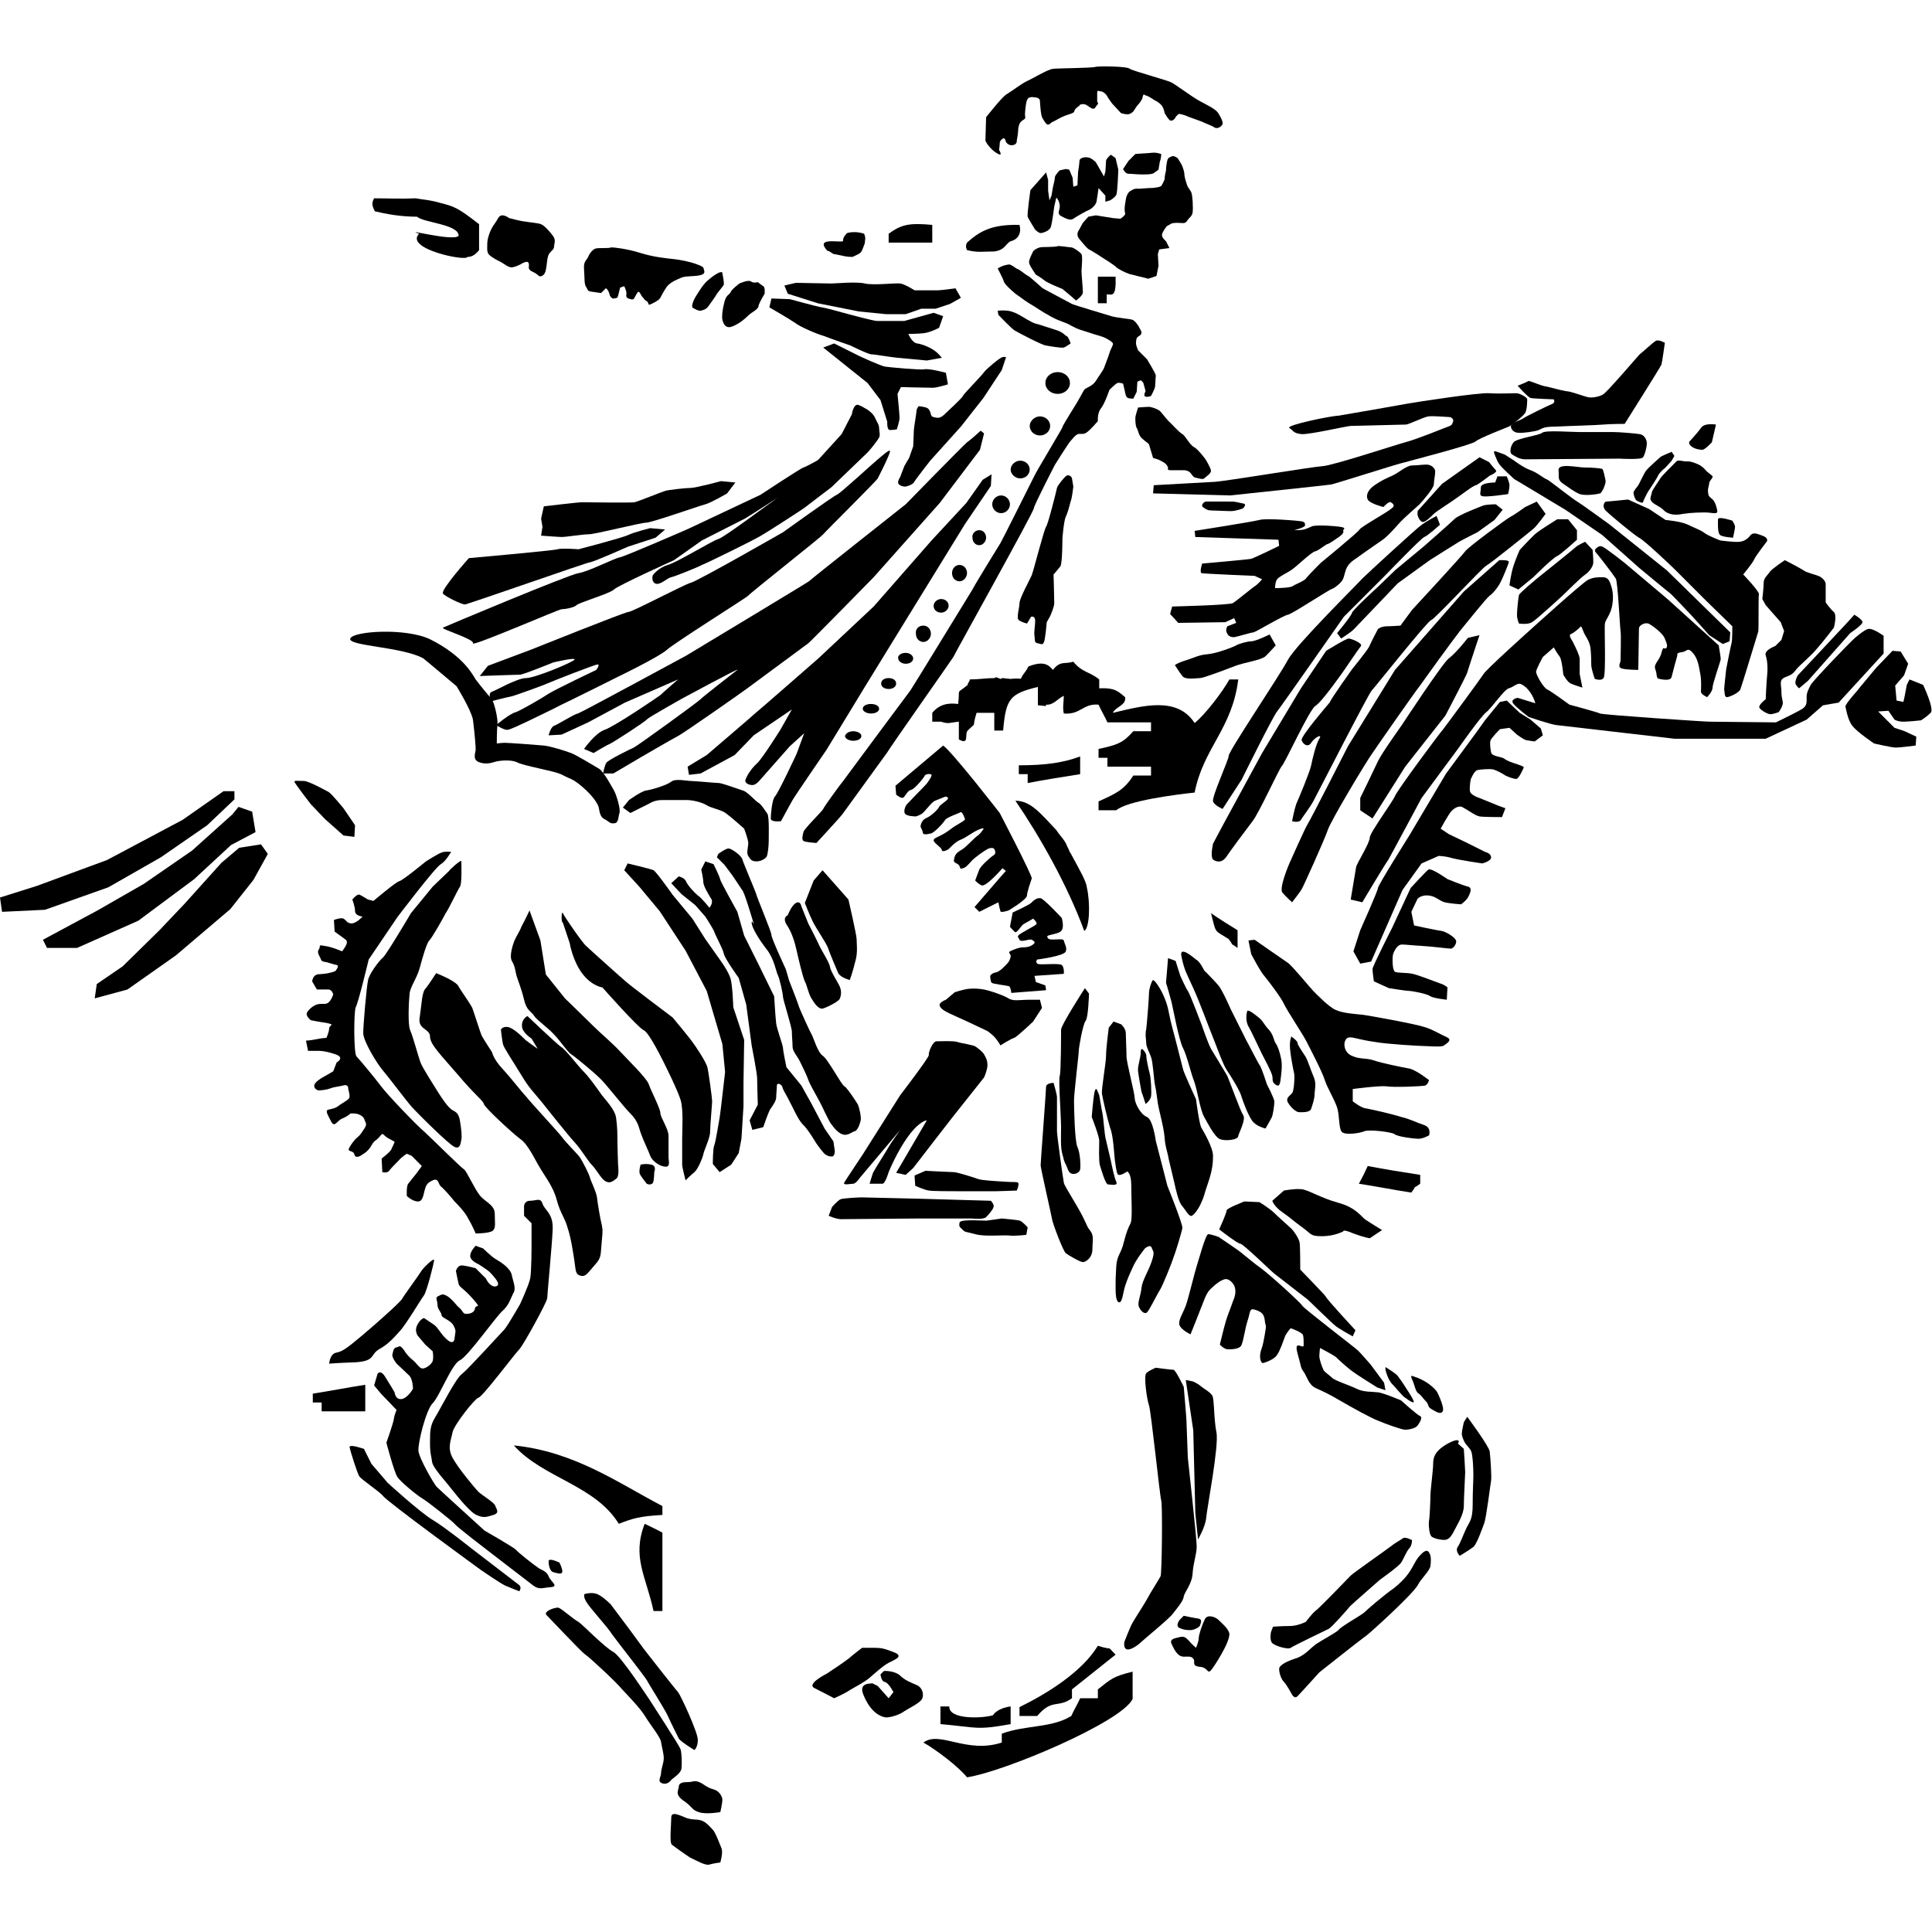 <?xml version="1.0" encoding="utf-8"?>
<!-- Generator: Adobe Illustrator 26.0.2, SVG Export Plug-In . SVG Version: 6.00 Build 0)  -->
<svg version="1.1" id="Laag_1" xmlns="http://www.w3.org/2000/svg" xmlns:xlink="http://www.w3.org/1999/xlink" x="0px" y="0px"
	 viewBox="0 0 283.5 283.5" style="enable-background:new 0 0 283.5 283.5;" xml:space="preserve">
<style type="text/css">
	.st0{fill-rule:evenodd;clip-rule:evenodd;}
</style>
<g>
	<path class="st0" d="M121.5,67l-0.6,1.4l-5.5,3.8c0,0-5.7,3.7-6.1,3.9c-0.4,0.2-6.3,3.2-6.3,3.2l-4.1,2.9c0,0-8.2,3.7-8.8,4.3
		c-0.6,0.6-5.1,1.9-5.5,2.3c-0.4,0.4-1.8,0.6-2.2,0.6c-0.4,0-13.3,5.6-13,5c0.3-0.6-4.8-2.1-4.4-2.3c0.4-0.2,18.5-7.8,19.9-8
		c1.4-0.2,5.3-2.2,6-2.3c0.7-0.1,10.1-4.2,10.1-4.2l10.6-5c0,0,5.9-3.9,6.3-4c0.4-0.1,2.7-1.4,2.7-1.4L121.5,67z"/>
	<path class="st0" d="M97.6,77.7l-2.2-0.2c0,0-2.4,0.6-3.2,1c-0.8,0.4-7.3,2.1-7.3,2.1s-2.5-0.2-3.1,0c-0.6,0.2-13,1.3-13,1.3
		s-4.2,4.7-3.8,5.2c0.4,0.5,2.8,1.6,3.2,1.6c0.4,0,18-6.2,18.4-6.2c0.4,0,5.6-2.3,5.6-2.3l4-1.3L97.6,77.7z"/>
	<path class="st0" d="M107.9,70.8l-1.2,1.6c0,0-2.4,1.4-3.2,1.6c-0.8,0.2-7.9,2.7-8.7,2.7c-0.8,0-7.5,1.7-8.4,1.7
		c-0.9,0-3.4,0.4-3.9,0.4c-0.5,0-3.1-0.2-3.1-0.2l0.2-1.3l-0.2-1.2l0.4-1.8c0,0,5-0.6,5.6-0.6c0.6,0,7.2,0.1,7.7,0
		c0.5-0.1,4.2-1.6,4.6-1.7c0.4-0.1,2.8-0.4,3.6-0.4c0.8,0,4.5-1,4.5-1L107.9,70.8z"/>
	<path class="st0" d="M51.4,93.7c-0.4,1.1,7.6,1.2,10.7,2.9c0.4,0.3,4.9,4.1,4.9,4.1s2.1,3.4,2.4,4.9c0.3,2.4,0.4,4,0.4,4.4
		c0,0.4-0.5,1.4,0.4,1.8c0.9,0.4,1.8,0.2,2.4,0c0.6-0.2,2-0.3,2.8-0.1c0.8,0.2,0.1,0.2,2.6,0.8c2.5,0.6,3.8,0.8,4.7,1.3
		c0.9,0.5,1.3,0.4,2.8,1.7c1.5,1.3,2.1,2.3,2.3,2.8c0.2,0.5,0.1,1.5,0.9,1.9c0.8,0.4,0.7,0.7,1.5,0.6c0.6-0.1,0.5-0.9,0.7-1.5
		c0.2-0.6-0.5-2.8-0.8-3.3c-0.3-0.5-1.5-2.8-2.2-3.2c-0.7-0.4-3.3-2-4.1-2.3c-0.8-0.3-3-1-4-1.1c-1-0.1-5.2-0.4-5.7-0.4
		c-0.5,0-1.2,0.1-1.2,0.1s0-2,0.1-2.8c0.1-0.8-0.5-3.4-0.9-3.8c-0.4-0.4-1.7-2-2.3-2.8c-0.4-0.6-1.7-3.4-6.7-5.9
		C59.5,92.1,51.8,92.6,51.4,93.7z"/>
	<g>
		<path class="st0" d="M54.9,29.1c-0.4,0.7-0.3,1.1,0.1,1.9c1.6,0.4,3.8,0.8,6.2,0.8c1,0.9,6.1,1.1,6.1,2.8
			c-0.8,0.9-8.4-1.2-5.8-0.3c-2.2,2.2,6.9,4.1,7.1,3.4c0.4,0,1-0.1,1.7-1c0-1.3,0-2.6,0-3.8c-3.2-2.5-3.7-2.6-5.6-3.1
			c-1.7-0.5-2.7-0.5-3.7-0.7C58.8,29.2,57,29.1,54.9,29.1"/>
		<path class="st0" d="M136.8,35.5V33c-3.3-0.3-4.5-0.1-6.4,1.3v1.3H136.8z"/>
		<path class="st0" d="M148.3,35.4c1.2-0.3,1.6-1.3,1.3-2.4c-4.2-0.1-5.9,1-7.7,2.6c-0.2,0.4-0.2,0.7,0,1.1c1.6,0.4,2.3,0.2,4,0.2
			C147.5,36.7,147.6,35.7,148.3,35.4"/>
		<path class="st0" d="M124.3,34.2c-0.4,0.4-0.6,0.7-0.6,1.2c-0.8,0.2-4.1-0.6-2.3,1.4c0.4,0,0.7,0.5,1.1,0.5
			c1.5,0.3,1.7,0.4,2.6,0.4c1.5-0.7,1.2-0.5,1.8-2c0-0.5,0.2-0.7-0.1-1.4C125.9,34,125,34,124.3,34.2"/>
		<path class="st0" d="M161.1,40.7v3.8h1.3v-1.3c0.8,0,1.4,0.5,1.3-2.6H161.1z"/>
		<path class="st0" d="M140.6,103.3c-1.6-0.2-2.8,0.1-3.8,1.3v1.3h1.3c1.1,0.4,1.4,0.1,2.6,0v2.6c1.6,0.9,0.8-0.8,1.3-1.3
			c1.5-1.5,0.5,0,1.3-2.6h2.6v2.6h1.3c0.4-4.7,1-5.4,5.1-6.4c0,1.3,0,1.4,0,2.7c0.4,0,0.8,0.1,1.2,0.1c-0.2-0.1,0,0.2,0-0.2
			c1.1,0.1,1.7-0.9,2.6-1.3c0,0.9-0.2,1.7,0,2.6c2.5,0.2,2.8-1.5,5.1-1.3c0.4,0.9,0.9,1.7,1.3,2.6h6.4v1.3h-2.6
			c-1.5,1.7-2.3,2-5.1,2.6v1.3h1.3v1.3h6.4v1.3h-2.6c-1.4,2.2-2.7,2.7-5.1,3.8v1.3h2.6c1.6-1.4,8.7-2.3,11.5-2.6
			c1.3-6.6,5.5-9.3,6.4-16.6h-1.3c-1,1.8-3.5,5.1-5.1,6.4c-2.6-4-7.7-2.5-12-1.5c0.4-0.9,2-1.1,1.8-2.3c-1-0.8-1.4-1.4-3.8-1.3v-1.3
			c-1.5-1.2-2.5-1-3.8-2.6c-1.3,0.4-1.9-0.2-3,1.2c-0.6-0.7-1.3-1.4-3.6-0.5c-0.4,0.9-0.7,0.9-1.1,1.8c-1.3-0.1-1.5,0.1-1.7,0
			c-0.4,0-0.7-0.1-1.1-0.1c0,0.4-1-0.4-1,0c-1.3,0-2.4,0.2-3.7,0.2c0,0.4-0.3,0.4-0.3,0.8C140.2,102,140.9,100.8,140.6,103.3"/>
		<path class="st0" d="M158.5,113.6V111c-2.4,0.9-5,1.3-9,1.3v1.3h1.3v1.3C153.4,114.4,156,114,158.5,113.6"/>
		<path class="st0" d="M149,117.5c3.5,5.1,7.6,12.3,10.1,19.1c0.8-0.4,0.9-4.1,0.4-6.3c-0.1-1-1-2.5-2.4-5.1c-0.3-0.4-0.1-0.3-0.5-1
			c-0.3-0.9-1.1-1.6-1.6-2.4C152.8,119.5,151.3,117.5,149,117.5"/>
		<path class="st0" d="M177.7,134c0.8,3.1,0.4,2.4,2.6,3.8c1.1,1.5-0.2,0.2,1.3,1.3v-2.6C180.3,135.7,179,134.9,177.7,134"/>
		<path class="st0" d="M200.7,171.1c-0.4,0.9-0.8,1.7-1.3,2.6c2.6,0.4,5.1,0.9,7.7,1.3c1.1-1.5-0.2-0.2,1.3-1.3v-1.3
			C205.8,172,203.3,171.6,200.7,171.1"/>
		<path class="st0" d="M53.6,207v-3.8c-2.6,0.4-5.1,0.9-7.7,1.3v1.3h1.3v1.3H53.6z"/>
		<path class="st0" d="M75.4,212.1c4.3,4.8,11.9,5.8,15.4,11.5c2.1-0.8,3-1.1,6.4-1.3V221C90.7,217.6,84.3,213,75.4,212.1"/>
		<path class="st0" d="M94.6,223.6c-1.9,4.9,0.2,7.7,1.3,12.8h1.3v-11.5C96.3,224.4,95.4,224,94.6,223.6"/>
		<path class="st0" d="M161.1,241.5c-2.3,3.8-7.4,7-11.5,9v1.3h2.6c2.2-2.6,3-1.1,5.1-2.6v-1.3c2.1-1.7,4.3-3.4,6.4-5.1
			C162.2,241.3,163.6,242.3,161.1,241.5"/>
		<path class="st0" d="M166.2,245.3c-2.9,0.7-3.2,1.1-5.1,2.6v1.3h-2.6c-0.4,0.9-0.9,1.7-1.3,2.6c-2.9,1.8-6.7,1.3-10.2,2.6v1.3
			c-5.2,1.7-9.1-1.8-11.5,0c1.8,1,5.1,3.5,6.4,5.1c5.4-0.8,22.7-8.1,24.3-11.5V245.3z"/>
		<path class="st0" d="M138.1,253c5.5,0.5,5.1,0.9,10.2,0v-2.6c-2.1,0.3-2.6,1.3-2.6,1.3c-1.8,0.5-6.5,0.6-6.4-1.3h-1.3V253z"/>
		<path class="st0" d="M155.2,54.6c1,0,1.8,0.7,1.8,1.6c0,0.9-0.8,1.6-1.8,1.6c-1,0-1.8-0.7-1.8-1.6
			C153.4,55.3,154.2,54.6,155.2,54.6"/>
		<path class="st0" d="M152.6,61.1c0.8,0,1.5,0.6,1.5,1.4c0,0.8-0.7,1.4-1.5,1.4c-0.8,0-1.5-0.6-1.5-1.4
			C151.1,61.8,151.8,61.1,152.6,61.1"/>
		<path class="st0" d="M149.7,67.6c0.8,0,1.4,0.6,1.4,1.3c0,0.7-0.6,1.3-1.4,1.3c-0.7,0-1.4-0.6-1.4-1.3
			C148.3,68.2,149,67.6,149.7,67.6"/>
		<path class="st0" d="M146.9,72.7c0.7,0,1.3,0.6,1.3,1.3c0,0.7-0.6,1.3-1.3,1.3c-0.7,0-1.3-0.6-1.3-1.3
			C145.6,73.3,146.2,72.7,146.9,72.7"/>
		<path class="st0" d="M143.7,77.8c0.6,0,1,0.5,1,1.1c0,0.6-0.5,1.1-1,1.1c-0.6,0-1-0.5-1-1.1C142.6,78.3,143.1,77.8,143.7,77.8"/>
		<path class="st0" d="M140.8,82.9c0.6,0,1.1,0.5,1.1,1.2c0,0.6-0.5,1.2-1.1,1.2c-0.6,0-1.1-0.5-1.1-1.2
			C139.7,83.4,140.2,82.9,140.8,82.9"/>
		<path class="st0" d="M138.1,87.9c0.6,0,1.1,0.4,1.1,1c0,0.5-0.5,1-1.1,1c-0.6,0-1.1-0.4-1.1-1C137,88.4,137.5,87.9,138.1,87.9"/>
		<path class="st0" d="M135.5,91.8c0.6,0,1.1,0.5,1.1,1.2c0,0.6-0.5,1.2-1.1,1.2c-0.6,0-1.1-0.5-1.1-1.2
			C134.3,92.3,134.8,91.8,135.5,91.8"/>
		<path class="st0" d="M132.9,95.8c0.6,0,1.1,0.4,1.1,0.8c0,0.5-0.5,0.8-1.1,0.8c-0.6,0-1.1-0.4-1.1-0.8
			C131.7,96.2,132.2,95.8,132.9,95.8"/>
		<path class="st0" d="M130.4,99.5c0.6,0,1.1,0.3,1.1,0.8s-0.5,0.8-1.1,0.8c-0.6,0-1.1-0.3-1.1-0.8S129.8,99.5,130.4,99.5"/>
		<path class="st0" d="M127.8,103.3c0.7,0,1.2,0.3,1.2,0.7c0,0.4-0.5,0.7-1.2,0.7c-0.6,0-1.2-0.3-1.2-0.7
			C126.6,103.6,127.1,103.3,127.8,103.3"/>
		<path class="st0" d="M125.2,107.3c0.6,0,1.2,0.3,1.2,0.7c0,0.4-0.5,0.7-1.2,0.7c-0.6,0-1.2-0.3-1.2-0.7
			C124.1,107.6,124.6,107.3,125.2,107.3"/>
		<polygon class="st0" points="0,131.7 0.3,133.8 6.6,133.5 15.9,130.2 23.6,125.8 30.4,121.1 34.4,117.3 34.4,116.1 32.8,116.1 
			26.8,120.3 15.7,126.2 5.4,130 		"/>
		<polygon class="st0" points="6.3,137.9 6.9,139.1 11.3,139.1 20.3,135.1 28.5,129 33.9,124 37.5,122.1 37,119.1 35,118.4 
			34.1,119.5 28.2,124.8 21.1,129.7 14.3,133.6 		"/>
		<polygon class="st0" points="13.9,146.5 18.7,145.2 25.8,140.2 33.8,133.4 37.2,129.1 39.3,125.3 38.3,123.9 35.1,124.4 
			32.5,126.6 27.1,132.6 23.4,136.5 18,141.8 14.2,144.4 		"/>
		<path class="st0" d="M43.2,114.7c0,0.2,2.4,3.3,2.4,3.3l2.1,2.2l2.7,2.4l1.6,0.2l0.1-1.7l-1.7-2.5c0,0-1.8-2.2-2.2-2.4
			c-0.4-0.2-2.9-1.6-3.6-1.6C43.8,114.6,43.2,114.5,43.2,114.7"/>
		<path class="st0" d="M131.4,115.3l7-5.9c1.4,1,8.3,9.9,8.3,9.9s4.8,9.2,4.7,9.6c-0.1,0.3-0.7,2-0.7,2.5c0,0.6-2.7,2.2-2.7,2.2
			s-1.2,0.4-1.2,0.1c-0.1-0.3-0.3-1.3-0.3-1.3l-2.8,1.4l-0.7-0.7l3.8-4.4l0.8-0.9l-0.5-0.4c0,0-2.5,2.9-3.1,2.5
			c-0.6-0.3-0.9-0.7-0.9-0.7s0.4-1.1,0.6-1.6c0.2-0.5,1.6-1.8,2.1-2.1c0.5-0.3,0.1-0.9,0.1-0.9s-0.1-0.3-0.8-0.1
			c-0.7,0.3-2.1,1.4-2.4,1.7c-0.3,0.3-1,1.2-1.4,1.2c-0.4,0.1-0.3,0.2-0.5-0.3c-0.2-0.5-1-0.4-0.8-1c0.1-0.7,0.4-1,1.1-1.4
			c0.7-0.4,2-1.9,2.4-2.1c0.4-0.3,0.7-0.8,0.7-0.8s0.5-0.5-0.5-0.1c-1,0.4-1.9,1.2-2.7,1.5c-0.8,0.3-1.6,1.2-1.8,1.4
			c-0.3,0.2-1,0.5-1,0.1c-0.1-0.4-1.2-1-1.2-1.4c0-0.3,0.7-0.5,1.4-0.9c0.7-0.4,0.6-0.4,1.2-0.8c0.6-0.5,2.1-1.2,2-1.4
			c-0.1-0.3-0.4-1.2-0.7-1c-0.3,0.2-1.9,0.7-2.2,1.1c-0.3,0.5-1.6,1.9-2.1,2s-1.2,0.3-1.2-0.2c-0.1-0.5-0.4-0.7-0.3-1
			c0.1-0.3,0.2-0.8,0.9-1.1c0.7-0.3,1.7-1.3,1.8-1.6c0.1-0.3,1.2-0.9,1.3-1.2c0.1-0.3-0.4-0.3-0.4-0.3s-1,0.4-1.5,0.6
			c-0.5,0.2-1.5,1.6-1.8,1.8c-0.3,0.3-1,0.5-1,0.5s-1.1,0-1.5-0.3c-0.5-0.4,0.1-1.4,0.1-1.4s2.2-2.3,2.7-2.8c0.5-0.5,0.9-1.2,1-1.5
			c0.1-0.3-0.8-0.3-1,0c-0.1,0.3-1.5,2-2,2.1c-0.5,0.1-0.8,0.8-1.1,1.1c-0.3,0.3-1.1-0.4-1.1-0.4L131.4,115.3z"/>
		<path class="st0" d="M148.2,136l0.4-2.1c0,0,2.4-1.1,2.7-1.4c0.3-0.3,0.8-0.8,1.4-0.7c0.5,0.1,3.1,2.9,3.1,2.9s0.3,1,0.1,1.6
			c-0.2,0.5-0.6,0.6-1.4,0.8c-0.8,0.2-1,0.2-0.7,0.6c0.3,0.4,2.2-0.1,2.3,0.3c0.1,0.5,0.5,1,0.3,1.6c-0.2,0.7-4.2,1.2-4.2,1.2
			s-0.3,0.3,0,0.6c0.3,0.3,3.5-0.2,3.7,0.3c0.3,0.5,0.2,1.2,0.2,1.2l-4.3,0.3l0.2,0.9l1.4,0.5l0.1,0.7l-5.1,0.4c0,0-0.1-1-0.4-1
			c-0.3-0.1-2.3-0.3-2.5-0.5c-0.2-0.3-0.2-1-0.2-1s0.2-0.4,0.8-0.5c0.6-0.1,1.3-0.9,1.6-1.2c0.3-0.3,0.5-0.6,0.6-1.1
			c0.1-0.5-0.6-0.6,0.1-0.9c0.7-0.3,1.2-0.5,2-0.5c0.8,0,1.6-0.6,1.4-0.8c-0.3-0.3-0.5-0.4-0.9-0.3c-0.4,0.1-1.2,0.3-1.3,0
			c-0.1-0.3-0.4-0.4-0.1-0.7c0.3-0.3,2.5-1.4,2.6-1.6c0.1-0.3-0.5-0.8-0.5-0.8s-1,0.6-1.4,0.8c-0.4,0.3-0.9,1.2-1.2,1.2
			C148.8,136.7,148.2,136,148.2,136"/>
		<path class="st0" d="M186.3,93.1l0.9,1.6c0,0-0.8,0.9-1.5,1.6c-0.7,0.6-3.1,0.9-4.4,1.4c-1.3,0.5-4.7,1.8-5.2,1.8
			c-0.5,0-2.2,0.3-2.6-0.3c-0.4-0.5-1.1-1.6-1.1-1.6s0.3-0.3,1.6-0.7c1.3-0.4,1.9-0.8,3.2-0.9c1.3-0.1,3.9-1.1,4.2-1.3
			c0.3-0.2,1.6-0.6,2.3-0.6C184.5,94,186.3,93.1,186.3,93.1"/>
		<path class="st0" d="M175.3,77.9l0.1,0.9l12.2,0.4l0.1,0.9c0,0-3.7,1.8-4.1,1.9c-0.4,0.1-7.2,0.7-7.2,0.7s-0.4,1.2-0.1,1.4
			c0.3,0.1,7.8,0.4,7.8,0.4l1.1,0.5c0,0-0.5,0.6-0.9,0.9c-0.5,0.3-3,2.4-3.4,2.6c-0.5,0.3-8.9,0.5-8.9,0.5l-0.3,1.1l1.2,1.3l6.9-0.1
			l1.3-0.6l0.3,0.7l-1.3,0.5c0,0-0.3,0.5-0.1,0.9c0.2,0.5,0.5,0.7,1.1,0.7c0.6-0.1,2.5-0.7,2.8-0.7c0.3,0,4.4-2.5,5.1-2.6
			c0.6-0.1,6.2-3.8,6.5-3.8c0.3-0.1,1.4-0.9,1.6-1.5c0.2-0.5,0.1-0.4,0.4-1.3c0.3-0.9,1.1-1.4,1.7-1.8c0.5-0.4,3-2.1,3.7-2.6
			c0.7-0.5,1.6-1.5,2.4-2.4c0.8-0.9,2.6-2.4,3-2.8c0.4-0.4,2.1-2.4,2.1-2.9c0-0.5,0.2-1.4,0.2-1.9c0-0.5-0.5-0.9-1-1
			c-0.5-0.1-1.5,0.1-2.4,0.1c-0.8,0-2,1.1-2.9,1.5c-0.9,0.4-1.6,0.7-2.6,1.4c-1,0.7-1.3,1.5-1,2.1c0.3,0.6,2.3,1.1,2.3,1.1
			s0.8-0.9,1.1-0.7c0.3,0.2,0.7,0.5,0.1,0.9c-0.5,0.5-4.5,2.7-4.7,3.1c-0.2,0.4-5.7,4.9-5.7,4.9s-1.8,1.8-2.1,2.2
			c-0.3,0.5-1.6,0.9-2,1.2c-0.4,0.3-2.6,0.3-2.6,0.3s0-0.9,0.3-1.3c0.3-0.4,1.4-0.9,2-1.3c0.7-0.4,3-2.7,3.6-2.8
			c0.5-0.1,1.6-1.1,1.9-1.1c0.3-0.1,1.7-1.1,1.7-1.1s0.7-0.5,0.5-0.8c-0.1-0.3,1-0.5-1.4-0.7c-2.4-0.2-3.1,0-3.1,0s-1.1,0.5-1.3,0.5
			c-0.3,0.1-1.4,0.1-1.4,0.1s1.6-0.4,1.6-0.7c0-0.3,0-0.5-0.5-0.6c-0.5-0.1-5.3-0.5-6.2-0.2C183.6,76.6,175.3,77.9,175.3,77.9"/>
		<path class="st0" d="M189.2,62.8c0.6,0.4,0.6,0.8,1.8,0.9c1.1,0.1,6.7-1.2,7.2-1.2c0.5,0,7.7-0.2,8.1-0.2c0.4,0,2.6-1.1,3.3-1.2
			c0.7-0.1,2.8,0.1,3.1,0.1c0.3,0,0.7,0.4,0.5,0.7c-0.1,0.3-0.1,0.5-0.7,0.7c-0.6,0.2-4.4,1.8-6.3,2.3c-1.8,0.5-10.6,3.4-12.1,3.5
			c-1.6,0.1-14.2,2.2-15.8,2.3c-1.6,0.1-9,0.5-9,0.5l-0.1,1.2l11.3,0.3c0,0,14.2-1.5,14.8-1.6c0.6-0.1,10.3-3.2,10.6-3.2
			c0.3-0.1,10-2.6,10.6-3.1c0.5-0.5,4.7-2.1,4.9-2.2c0.3-0.1,2.1-1.5,2.4-2c0.3-0.5,0.3-1.8,0.3-2c0-0.3-1.1-0.9-1.6-0.9
			s-2.5,0.1-4,0c-1.6-0.1-10.7,1.3-11.8,1.5c-1.1,0.2-9.6,1.7-10.3,1.8C195.4,61,188.6,62.4,189.2,62.8"/>
		<path class="st0" d="M222.7,56.6c0,0,1.5,1.7,1.9,1.8c0.4,0.1,3.4,0.2,3.4,0.2s0.3,0.5-0.3,0.7c-0.5,0.2-3.8,1.8-4.2,2.1
			c-0.4,0.3-1.8,0.6-1.8,1.2c0.1,0.6,0.6,0.9,1.1,0.9c0.5,0.1,2.6-0.2,3-0.4c0.5-0.2,0.6-0.5,2.5-0.5c1.9-0.1,5.9-0.2,7-0.3
			c1-0.1,3.1-0.1,3.1-0.1s5.3-8.4,5.4-8.7c0.1-0.3,0.5-3.2,0.5-3.2s-0.9-0.5-1.3-0.3c-0.4,0.2-2.1,1.8-2.4,2
			c-0.3,0.3-4.9,5.7-5.4,5.9c-0.5,0.3-1.5,0.5-2.1,0.4c-0.6-0.1-2.6-0.9-3.3-0.9c-0.7-0.1-2.4-0.6-3-0.7c-0.7-0.1-2.2-0.8-2.5-0.8
			C224,56.1,222.7,56.6,222.7,56.6"/>
		<path class="st0" d="M222.1,64.9c-0.4,0.5-0.7,1.5-0.2,1.8c0.5,0.3,1.1,0.7,1.9,0.7c0.8,0,13.9-0.1,13.9-0.1s3.2,0.2,3.4-0.2
			c0.3-0.4,0.7-2,0.5-2.4c-0.1-0.4-0.4-0.9-1-1c-0.6-0.1-3-0.3-3.8-0.3h-5c-1.3,0-5-0.3-5.5,0.1C225.9,63.9,222.6,64.3,222.1,64.9"
			/>
		<path class="st0" d="M248.2,65.5c0.5,0.4,1.2,0.5,1.6,0.5c0.4,0,1.4-1.1,1.4-1.1l0.6-2.6c0,0-1.7-0.3-2.2,0.5
			c-0.5,0.7-1.7,2-1.7,2S247.7,65.1,248.2,65.5"/>
		<path class="st0" d="M228.7,69c0.1,1.1-0.2,1.4,0.7,2c0.9,0.6,1.5,1.1,2.4,1.5c0.9,0.3,2.7,0,3-0.1c0.3-0.1,0.9-1.5,0.8-1.9
			c-0.1-0.4-0.3-1.6-0.5-1.7c-0.3-0.1-1.6-0.2-2.6-0.2C231.5,68.6,228.6,67.9,228.7,69"/>
		<path class="st0" d="M238.9,73.3c0,0-2.9,0.3-3.2,0.3s-0.7,0.8,0,1.4c0.7,0.7,4.1,3.5,4.8,3.9c0.7,0.3,4.8,4.2,5.2,4.6l4.5,4.5
			l4,3.9c0,0,0,2-0.1,2.4c-0.1,0.3-0.8,3.9-0.8,3.9s-0.3,2.7-0.3,3c0.1,0.3,0,1.1,0.4,1.1c0.4,0,1.9-0.7,2-1.2
			c0.2-0.5,2.5-8.1,2.6-8.4c0.1-0.3,0-5.1,0.1-5.5c0.1-0.4-2.3-2.9-2.3-2.9s1.4-1.7,1.6-2.2c0.2-0.5,1.9-2.7,1.9-2.7
			s0.2-0.5-0.7-0.8c-0.8-0.3-1.3-0.5-1.7-0.1c-0.3,0.4-0.8,0.9-1.6,1c-0.8,0.1-2.9-0.2-2.9-0.2s-1.8-0.7-2.3-1.1
			c-0.5-0.4-1.4-0.7-2.4-1.2c-1-0.5-3.3-0.7-3.3-0.7l-2.4-1.6L238.9,73.3z"/>
		<path class="st0" d="M252.1,76.2c0,0.5-0.1,2,0.3,2.3c0.3,0.3,1.9,0.4,1.9,0.4s0.3-1.3,0.3-1.6c0-0.3-0.4-0.9-0.4-0.9
			S252.1,75.7,252.1,76.2"/>
		<path class="st0" d="M208,75.4c0,0.4,0.4,1.2,0.8,1.2c0.4,0,1.2-0.8,1.6-1.2c0.4-0.4,2.8-1.9,3.3-2.3c0.5-0.3,2.5-1.9,2.9-1.9
			c0.3-0.1,2-1.4,2-1.4s1.2-0.5,0.9-0.8c-0.3-0.3-1-1.2-1-1.2l-1.4-0.7l-5.5,3.9l-3.6,4C208.1,75,208,75,208,75.4"/>
		<path class="st0" d="M219.2,66.3c0,0,0.4,1.3,0.8,1.8c0.3,0.5,2.2,2.2,2.2,2.2l7.5,4.5l5.4,3.7l5.4,4.8c0,0,4.2,3.5,4.5,3.7
			c0.3,0.2,2.9,3,3.2,3.3c0.3,0.3,2.6,2.9,2.6,2.9l2,1.3l1-0.4l0.1-1.3l-9.3-9.1l-8.5-6.8c0,0-4-2.9-4.5-3.2c-0.6-0.3-4-3-4.5-3.3
			c-0.6-0.2-1.4-1-2.5-1.4c-1.1-0.4-2.4-1.4-2.4-1.4l-1.4-0.9l-1.4-0.5L219.2,66.3z"/>
		<path class="st0" d="M219.7,70l-0.3,0.8c0,0-2.1,0-2.1,0.7c0,0.7-0.3,1.2,0.2,1.3c0.5,0.2,3.8-0.3,3.8-0.3s0.2-0.8,0.2-1.3
			c0-0.4-0.4-1.3-0.4-1.3H219.7z"/>
		<path class="st0" d="M234.2,81.1c0.3,0.3,2.6,3.3,2.9,3.8c0.3,0.5,0.6,7.1,0.7,7.7c0.1,0.6,0,3.9,0,4.3c0,0.4-0.5,1,0.2,1.2
			c0.7,0.2,2.4,0.2,2.4,0.2s0.1-5.6,0.1-6.1c0-0.4,0.8-0.9,1.4-0.7c0.6,0.3,1.9,1.3,2.3,2c0.3,0.7,0.6,1.3,0.3,1.6
			c-0.3,0.3-0.4-0.5-0.7,0.7c-0.3,1.2-1.2,1.6-0.9,2.4c0.3,0.8,0.1,1.3,0.5,1.4c0.4,0.1,1.8,0.4,1.9-0.3c0.2-0.8,0.7-2.7,0.8-3
			c0.1-0.3-0.2-0.5,0.7-0.6c0.8-0.1,0.8-0.8,1.6,0.1c0.8,0.9,0.9,2.1,1.1,3.1c0.2,1,0.1,2.2,0.1,2.6c0,0.4,0.9,0.8,0.9,0.8
			s0.8-0.8,0.8-1.4c0-0.6,1.2-3.9,1.2-4.2c0-0.3-0.3-2-0.3-2l-7.4-6.7l-6.4-5.4c0,0-2.9-2.3-3.3-2.4c-0.4-0.2-0.8,0.2-0.8,0.2
			S233.8,80.7,234.2,81.1"/>
		<path class="st0" d="M222.9,87.3c-0.1,0.3-0.3,2.3-0.3,2.9c0,0.7,0.3,1.3,0.3,1.3s1.3,0.2,1.9-0.2c0.6-0.3,4.7-4.1,4.7-4.1
			s2.4-2.4,3-2.8c0.6-0.4,1.3-1.2,1.3-1.9c0-0.7-0.1-1.8-0.1-1.8l-1.1-1.2c0,0-1.1,0.5-1.4,0.8c-0.3,0.3-5.8,4.7-5.8,4.7
			S223,87,222.9,87.3"/>
		<path class="st0" d="M222.1,83c-0.4,1.2-0.6,2.9-0.6,2.9l1.3,0.6l2.2-1.8c0,0,2.9-2.9,3.5-3.1c0.6-0.3,2.9-2.4,2.9-2.4v-1.4
			l-1.3-1.6h-1.6c0,0-2.4,1.5-2.9,1.9c-0.5,0.3-2.6,2.6-2.6,2.6S222.5,81.8,222.1,83"/>
		<path class="st0" d="M208.5,77.1c-0.6,0.4-7.8,7-8.6,7.8c-0.8,0.9-9.7,9.7-10.9,11.9c-1.2,2.3-8.7,13.4-8.7,14.1
			c0,0.6-2.5,6-2.3,6.7c0.2,0.6,1.4,1.1,1.4,1.1l2.8-4.3c0,0,4.6-9.3,5.2-10c0.5-0.6,9.8-13.9,9.8-13.9l6.1-6.1c0,0,5.3-5.5,5.7-5.6
			c0.4-0.1,2.3-1.8,2.3-1.8l-0.5-1.3C210.8,75.7,209.1,76.6,208.5,77.1"/>
		<path class="st0" d="M178.1,126.2c0.5,0.3,1.2,0.4,1.8-0.4c0.6-0.9,2.9-4,3.9-5.3c1-1.3,3.8-7.5,4.3-8.1c0.5-0.5,4-8.2,4.9-8.8
			c1-0.6,4.2-5.2,4.2-5.2s2.1-3.1,2.5-3.6c0.3-0.4-1.4-1.1-1.8-1.1c-0.4,0-3.3,1.8-3.3,1.8l-3.7,5.5l-5.7,9.5l-5.6,10.3l-1.6,3
			C178,123.9,177.5,125.9,178.1,126.2"/>
		<path class="st0" d="M191,108.6c0.1,0.5,0.9,1.2,1.4,0.4c0.5-0.8,1.7-1.4,1.2-0.6c-0.5,0.8-1,2.9-1.2,3.9c-0.2,1-1.8,4.8-2.2,5.7
			c-0.3,0.9-0.6,2.5-0.6,2.5s1,0.3,1.3-0.2c0.3-0.5,1.3-1.8,1.8-2.7c0.5-0.9,8.1-15.8,8.6-16.3c0.5-0.5,8.1-10.1,8.7-10.3
			c0.6-0.2,7.4-7.6,8.1-8c0.6-0.3,6.3-4.9,6.9-5.4c0.5-0.4,1.8-2.2,1.8-2.2l-1.3-1.8l-1.7,0.8c0,0-1.5,1.1-2.1,1.4
			c-0.6,0.3-6.3,4.5-6.7,5.1s-7.8,8.6-7.8,8.6l-1.7,2.3c0,0-1.3,0.1-2,0.1c-0.8,0-1.3,0.4-1.3,0.4s-1,1.9-1.3,2.6
			c-0.3,0.6-2.5,3.3-2.5,3.3s-3,4.2-3.3,4.9C194.6,103.7,190.9,108,191,108.6"/>
		<path class="st0" d="M196.2,92.9l0.6,0.8c0,0,1.4-0.9,1.8-1.3c0.4-0.4,6.5-6.8,6.5-6.8l4.7-3.4c0,0,3.8-2.4,4.3-2.7
			c0.5-0.3,2.7-1.4,2.7-1.4l2.5-1.8l1.2-1.5l-1-0.8c0,0-1.4,0-1.9,0.2c-0.5,0.2-3.4,1.3-4.1,1.9c-0.6,0.6-4.6,4.1-4.6,4.1l-4.1,3.4
			l-2.7,2.6c0,0-3.4,3.1-3.7,3.7C198.3,90.4,196.2,92.9,196.2,92.9"/>
		<path class="st0" d="M188.2,131c0.5,0.6,1.4,1.4,1.4,1.4s1.1-1.4,1.4-1.9s3.4-7.4,3.8-8.6c0.3-1.2,5.9-10.5,6.6-11.4
			c0.6-0.9,6.1-8.8,6.9-9.8c0.7-1,4.6-6.4,6-8.2c1.4-1.7,3.7-4.6,4.3-5.1c0.6-0.4,1.4-1.5,1.7-2.2c0.3-0.6,1-2.3,1.1-2.7
			c0.1-0.4-1.4-0.3-1.4-0.3l-5.2,4.6l-10.1,11.5l-6.9,11.2c0,0-5.6,11-5.9,11.4c-0.3,0.4-2.7,5.8-2.7,5.8S187.6,130.4,188.2,131"/>
		<path class="st0" d="M199.6,118.9l1.8,1.2l4.8-7.6l5.9-7.5c0,0,3.1-5.9,3.2-6.3c0.1-0.4,1.8-5.5,1.8-5.5l-1.7,0.4
			c0,0-1.8,2.3-2.8,3c-1,0.8-6.9,9.8-6.9,9.8s-3,4.2-3.5,5.3c-0.5,1.1-2.6,5.4-2.6,5.4L199.6,118.9z"/>
		<path class="st0" d="M198.2,132l1.7,0.4c0,0,3.4-5.7,3.8-6.2c0.3-0.5,4.9-9.1,4.9-9.1l5.4-7.3c0,0,3.3-4.7,4.1-5.3
			c0.7-0.5,2.6-3.3,3.3-3.5c0.8-0.2,1.3-1,2-0.5c0.7,0.4,1.1,1,1.4,1.5c0.3,0.5,0.5,1.2,0.5,1.2l-2.6-0.8c0,0-1.2,0.2-0.6,0.9
			c0.5,0.6,2.2,1.9,2.2,1.9s3.2,1.1,4.1,1.2c0.9,0.1,17.3,2,17.3,2h13.4l6-2.8l2.4-2.1l2.3-0.4l6.6-7.2v-2.6c0,0-1.6-1.2-2.3-1
			c-0.6,0.2-1.3,0.8-1.9,1.3c-0.6,0.5-6.1,6.2-6.5,6.9c-0.3,0.6-0.6,1.1-0.6,1.8s0.1,1.2-0.6,1.7c-0.8,0.5-3.9,2-3.9,2
			s-8.9-0.1-9.7-0.1c-0.8,0-15.7-1-16.1-1.2c-0.4-0.2-4.5-1.3-4.5-1.3s-2.6-1.9-3.2-2.2c-0.6-0.2-1.7-2.2-1.7-2.6c0-0.4,1-2.2,1-2.2
			L228,95c0,0,0.5,0.9,0.9,1.4c0.3,0.5,0.5,2.6,0.5,2.6s0.6,1.1,1.1,1.3c0.4,0.2,1.7,0.6,1.7,0.6l-0.4-2v-2.2c0-0.5-0.6-1.7-0.9-2.3
			c-0.2-0.5-0.9-1.2-0.3-1.4c0.5-0.2,1.4-1.1,1.4-1.1s0.2,0.3,0.4,0.9c0.2,0.5,0.9,1.3,1,2.4c0.1,1.1,0.1,1.8,0.1,2.4
			c0,0.5,0.5,2,0.5,2s0.9,0.4,1.3-0.1c0.4-0.5,0.1-7.3,0.2-8c0.1-0.6,0.9-1.4,1.1-2.8c0.2-1.4,0-2.2-0.2-2.8
			c-0.2-0.6-0.4-1.2-1.2-1.2c-0.8,0-1.4,0-2.2,0.4c-0.8,0.4-8.2,7.1-8.2,7.1s-6.8,6.1-7.1,6.7c-0.3,0.5-5.6,7.7-6,8.2
			c-0.4,0.4-6.7,8.9-7,9.7c-0.3,0.8-3.7,5.4-3.7,6.1c0,0.8-1.9,3.8-2,4.3C198.9,127.8,198.2,132,198.2,132"/>
		<path class="st0" d="M261.9,82.2c0,0-1.8,1.2-2.2,1.7c-0.3,0.5-0.9,0.9-0.9,1.6c0,0.8-0.2,2.4-0.2,2.4l0.5,0.9l2.2,2.5l0.5,1.3
			l-0.4,1.3l-0.9,0.9c0,0-1.7,0.6-1.4,1.4c0.3,0.8,0.3,2.2,0.2,3c-0.1,0.9-0.2,3.4-0.2,3.4s-1.2,0.9-0.9,1.3
			c0.3,0.4,1.2,0.9,1.6,0.9c0.4,0,1.2-0.3,1.2-0.3s0.7-0.9,0.6-1.5c-0.1-0.6-0.2-0.8-0.2-1.6c0-0.9-0.4-1.6,0.5-2
			c1-0.4,1.2-0.5,1.7-1.2c0.5-0.6,2.2-2,3-3c0.9-1,2.5-3.1,2.5-3.1s0.5-1.8,0-2.3c-0.5-0.4-1.2-1.4-1.2-1.4v-2.7
			c0-0.4-0.5-1-1.1-1.2c-0.5-0.2-0.4-0.1-1.8-0.6C263.9,83.2,261.9,82.2,261.9,82.2"/>
		<path class="st0" d="M271.3,91.1l-4.3,4.6l-3.2,3.4c0,0-0.5,0.9-0.3,1.3c0.2,0.4,0.5,0.6,0.5,0.6l1.3-1.1l6.2-7
			c0,0,1.8-1.2,1.8-1.6c0-0.4-1.2-1.1-1.2-1.1L271.3,91.1z"/>
		<path class="st0" d="M270.8,103.7c0.1,0.4,0.4,2.2,1.1,2.9c0.6,0.8,3.1,2.5,3.1,2.5s2.6,0.6,3.2,0.6c0.6,0,2.9-0.3,2.9-0.3
			l0.1-1.3l-1.7-0.8l-1.5-0.5l-2.4-2.4l1.5-0.1l0.9,1.3c0,0,0.5,0.3,1.3,0.3c0.8,0,2.6-0.2,2.6-0.2s0.8-0.5,1.4-1.1
			c0.6-0.5-1.1-4.1-1.1-4.1l-2-0.8l-0.4,0.8l-0.3,1.6l-0.2,0.9l-1-0.2l-0.2-2.2l1.3-1.5l0.6-1.7l-1.1-1.8l-1.2-0.1l-2.4,2.5l-2.5,3
			C272.9,101,270.7,103.3,270.8,103.7"/>
		<path class="st0" d="M198.6,139.6l1,1.8l1.6-0.3l4.6-10.5l2.8-3.9l2.5-1.1c0,0,0.9,0,1.9,0.3c1.1,0.3,4.5,0.8,4.5,0.8
			s1.3-0.3,1.3-0.9s-0.9-0.8-0.9-0.8l-2.8-1.4l-2.5-1.2l-1.2-0.8c0,0,1.2-2.2,1.6-2.6c0.4-0.4,1.1-0.9,1.7-0.5
			c0.6,0.3,1.8,1.2,2.4,1.3c0.5,0.1,3.3,0.1,3.3,0.1l0.5-1.3l-1.1-0.4l-2.7-1.1c0,0-1.3-0.4-1.4-1c-0.1-0.5,0.1-1.7,0.1-1.7
			s0.5-1.3,1-1.4c0.4-0.1,1.8-0.2,2.3-0.1c0.4,0.1,1.4,0.6,1.8,0.9c0.4,0.2,1.2,0.5,1.6,0.5c0.4,0,1.1-1.7,1.1-1.7s0.1-0.1-0.8-0.4
			c-0.9-0.3-1.6-0.5-2.1-0.9c-0.5-0.3-1.8-0.3-1.9-0.9c-0.1-0.5-0.2-1.3-0.1-1.7c0.1-0.4,1.4-1.7,1.4-1.7l1.4-0.2l1.1,1
			c0,0,0.8,0.6,1.3,0.8c0.5,0.1,1.3,0.2,1.3,0.2l1.2-0.9l-0.3-1l-1.5-1.3l-1.6-1l-1.9-1.8l-1,0.2c0,0-1.8,2.2-2.2,2.7
			c-0.3,0.5-5.7,7.8-5.7,7.8l-5.4,9.1c0,0-4.6,7.3-4.6,7.7c0,0.4-2.6,6.2-2.6,6.2L198.6,139.6z"/>
		<path class="st0" d="M209.6,127.6c-0.4,0.3-2.6,2.7-2.6,2.7l-2.7,5.8c0,0-2.9,5.7-2.9,6.1c0,0.4,0.2,1.8,0.2,1.8l2.2,1
			c0,0,2.5,0.4,2.9,0.4c0.4,0,2.7,0.4,3.2,0.8c0.5,0.3,2.4,0.5,2.4,0.5l0.1-1.8c0,0-0.4-0.4-1.1-0.6c-0.6-0.2-3.1-1.2-4-1.4
			c-0.9-0.2-2.2-0.1-2.6-0.3c-0.4-0.2-0.4-2-0.3-2.5c0.1-0.4,0.6-1.5,1.3-1.5c0.6,0,1.2,0.1,2.9,0.2c1.7,0.1,3.9,0.4,4.3,0.4
			c0.4,0,1-0.9,0.7-1.3c-0.2-0.4-1.4-1.2-2.1-1.3c-0.8-0.1-4-0.8-4-0.8l-0.4-2l0.9-1.9c0,0,0.5-0.6,1.6-0.5c1.1,0.1,1.6,0.8,2.4,1
			c0.8,0.2,2.4,0.3,2.4,0.3s0.7-0.5,1-1c0.2-0.4,0.8-1.4,0-1.6c-0.8-0.2-3-1.1-3-1.1S210,127.3,209.6,127.6"/>
		<path class="st0" d="M183.2,138l0.4,2c0,0,1.4,2.7,2,3.3c0.5,0.6,2.4,3.1,2.8,4c0.4,0.9,2.8,4.5,3.3,5.5c0.5,1,2.3,4.4,2.7,5.7
			c0.4,1.2,1.4,2.8,1.8,4c0.4,1.2,0.2,3,0.7,3.6c0.5,0.5,2.6,0.2,3.3-0.1c0.7-0.3,3.9,0.1,4.4,0.4c0.4,0.4,2.9,0.7,3.6,0.7
			c0.6,0,1.5-0.5,1.5-0.5s0.4-1.1-0.7-1.5c-1.2-0.4-2.1-0.9-3.4-1.2c-1.2-0.4-4.7-1.2-5.4-1.3c-0.7-0.2-1.7-1-1.7-1v-1.8
			c0,0,3.8-0.5,4.9-0.4c1.1,0.2,5.3,0,5.7-0.1c0.4-0.1,0.6-0.8,0.6-0.8s-1.9-1.5-2.9-1.7c-1.1-0.2-4.1-0.8-5.2-1.2
			c-1.2-0.4-2-0.1-3.3-0.7c-1.2-0.6-1.1-1.9-0.9-2.2c0.2-0.4,0.4-0.6,1.3-0.4c1,0.2,1.6,0.4,3.1,0.6c1.5,0.3,6.6,0.6,7.3,0.6
			c0.7,0,2.5,0.2,2.8-0.1c0.4-0.3,1.3-0.8,0.4-1.2c-0.9-0.4-2.2-1.2-3.3-1.5c-1.1-0.4-8.2-1.7-9.1-1.8c-0.9-0.1-2.8-0.2-3.9-0.7
			c-1.1-0.5-2.9-2.4-3.3-2.8c-0.4-0.4-3.1-3.7-3.7-4.1c-0.6-0.4-4.9-3.4-4.9-3.4L183.2,138z"/>
		<path class="st0" d="M189.5,152.1c0,0-0.3,0.5-0.2,1.8c0.1,1.2,0.5,3.2,0.6,3.6c0.1,0.4,0,2.6-0.3,2.9c-0.3,0.4-1,0.7-0.6,1.4
			c0.4,0.7,1.2,1.4,1.6,1.4c0.4,0,1.6,0.1,1.8-0.5c0.2-0.6,0.5-1.5,0.5-2.1c0-0.6,0.3-1.6-0.1-2.5c-0.4-0.9-0.9-2.5-1.2-3
			c-0.3-0.5-1.1-1.6-1.2-2C190.5,152.8,189.5,152.1,189.5,152.1"/>
		<path class="st0" d="M183,148.4c-0.1,0.4-0.3,1.5,0.3,2.4c0.5,0.9,1.4,2.9,1.8,3.7c0.4,0.8,1.5,2.8,1.6,3.4
			c0.1,0.5-0.1,0.8,0.4,1.2c0.5,0.4,0.7,0.2,0.8-0.6c0.1-0.8,0.3-2.1,0.1-3.1c-0.2-1-0.5-1.9-0.8-2.3c-0.3-0.4-0.3-1.2-1-2
			c-0.7-0.7-0.8-1.2-1.4-1.7C184.2,148.9,183.1,148,183,148.4"/>
		<path class="st0" d="M173.4,140.5c0.4,1.9,0.7,2.3,1.7,4.5c1,2.2,2.3,5.8,2.8,7c0.5,1.2,1.5,4.1,2.1,5c0.6,0.9,2,3.1,2.2,4
			c0.3,0.9,0.9,2.5,1.5,3.4c0.6,0.9,2,1.2,2,1.2s0.7-1.2,0.9-1.6c0.2-0.4,0.4-1.8,0.4-2.4c-0.1-0.6-1.1-2.5-1.1-2.5s-0.7-2.2-1-2.7
			c-0.3-0.4-1.8-3.4-2-3.7l-2.3-4.6c0,0-1.3-3-1.9-3.6c-0.5-0.6-2-2.1-2-2.1s-0.6-1.3-1.2-1.6C175,140.4,172.9,138.6,173.4,140.5"/>
		<path class="st0" d="M171.4,140.6l-0.3,3.6c0,0,0.6,2,0.8,2.8c0.2,0.8,1.1,5.7,1.7,6.8c0.6,1.2,1.1,3.5,1.6,4.8
			c0.5,1.3,0.9,4.3,1.5,5.3c0.6,1.1,1.5,2.8,2.2,3.2c0.7,0.4,2.8,0.2,2.8-0.4c0.1-0.5,1.2-2.5,0.7-3.1c-0.4-0.6-2.1-5.3-2.3-5.7
			c-0.2-0.4-2-3.3-2.4-4c-0.4-0.7-1.4-3.6-1.4-3.6s-1.7-4.5-2-4.9c-0.3-0.4-1.1-2.2-1.1-2.2l-0.7-2.2L171.4,140.6z"/>
		<path class="st0" d="M168.6,145.8c0,0.7-0.3,4.4-0.4,5.2c-0.2,0.8,0,1.6,0,2.1c0,0.5,0.4,1.2,0.7,2c0.3,0.8,0.4,3.3,0.6,4.2
			c0.2,0.9,0.2,1.3,0.4,2.6c0.2,1.2,0.9,3.6,1,5.1c0.1,1.4,0.4,1.9,0.6,3.1c0.3,1.2,0.8,3.4,0.9,3.8c0.1,0.4,0.5,2.5,1.1,3.1
			c0.5,0.6,1,1.6,1.4,1.4c0.4-0.2,1.1-1.2,1.4-2c0.4-0.8,0.4-1.2,1-2.9c0.6-1.8,0.7-2.8,0.7-3.9c0-1.2-1.4-3.6-1.7-4.1
			c-0.3-0.4-0.8-4.2-0.8-4.2s-1.8-3.9-1.9-4.4c-0.1-0.4-1.1-4.3-1.2-4.7c-0.1-0.4-0.6-2.1-0.9-3.7c-0.3-1.6-0.9-2.7-1.1-3.1
			c-0.2-0.4-1.1-1.9-1.3-1.5C168.9,144.3,168.6,145.1,168.6,145.8"/>
		<path class="st0" d="M167.4,154.3c0,1-0.5,2.1-0.4,2.9c0.1,0.8,0.4,2.5,0.5,3c0.2,0.5,0.6,1.8,0.6,1.8s0.7-0.5,0.8-1.1
			c0.1-0.5,0-2.7-0.2-3.4c-0.2-0.7-0.5-2.2-0.5-2.6C168.3,154.7,167.4,153.3,167.4,154.3"/>
		<path class="st0" d="M162.7,150.8c0,0-0.4,3-0.4,4.1c0,1.1-0.7,4.9-0.6,5.6c0.1,0.7,0.8,3.7,1.2,5c0.5,1.2,0.6,4.2,0.7,4.8
			c0.1,0.6,0.2,1.6,0.4,2c0.3,0.4,1.4-0.4,1.4-0.4s0.6,0.2,0.6,2c0,1.9,0.2,5-0.1,5.6c-0.3,0.6-0.6,1.2-1,2.8
			c-0.4,1.7-1,1.9-1.1,3.5c-0.1,1.6-0.1,2-0.1,2.9c0,0.9,0,2.3,0.5,2.4c0.5,0.1,0.6-1.5,0.9-2.4c0.3-0.9,0.5-1.4,1.1-2.7
			c0.5-1.2,1.8-2.8,1.8-2.8s0.8-0.7,1-0.1c0.2,0.6,0.5,0.5,0,2c-0.5,1.5-1.4,2.8-1.5,3.9c-0.1,1.1-0.6,2.1-0.4,2.7
			c0.2,0.5,0.7,1.2,1.2,0.9c0.4-0.4,1.5-2.7,1.9-3.3c0.4-0.6,1.8-4.1,2-4.8c0.3-0.7,1.2-3.7,1.3-4.3c0.1-0.5-2.2-6.2-2.2-6.2
			l-1.7-6.6c0,0-0.4-3.1-1.3-3.5c-1-0.4-1.8-2.1-1.8-2.8c0-0.7-1.2-5.2-1.2-6.1c0-1-0.1-2.7-0.1-3.4c0-0.7-0.7-1.3-0.7-1.3l-1.1-0.4
			L162.7,150.8z"/>
		<path class="st0" d="M160.6,160.3c-0.2,1-0.4,3.6-0.4,3.6s1.1,2.8,1.1,3.5c0,0.7-0.1,2.9,0.1,3.6c0.2,0.6,0.8,2.8,1.2,2.8
			c0.4,0,1.5,0.3,1.2-0.4c-0.3-0.6-0.7-2.6-0.8-3.1c-0.1-0.5-0.7-2.9-0.8-3.4c-0.1-0.4-0.3-2.9-0.4-3.4c-0.1-0.4-0.5-2.8-0.5-2.8
			L161,160C161,160,160.8,159.4,160.6,160.3"/>
		<path class="st0" d="M159.2,145c0,0-3.5,5.4-3.5,6.1c0,0.6,0,6.2-0.2,6.8c-0.2,0.5,0.2,6,0.2,7.5c0,1.5-0.1,3,0.2,4
			c0.3,1,0.1,0.6,0.4,1.3c0.4,0.7,0.4,1.3,0.9,1.5c0.5,0.2,1.2-0.1,1.3-0.6c0.1-0.5,0-2.5-0.4-3.3c-0.4-0.8-0.5-5.8-0.5-6.8
			c0-1.1,0.7-6.8,0.7-7.3c0-0.5,0.6-3.9,1-4.4c0.4-0.4,0.5-4,0.5-4L159.2,145z"/>
		<path class="st0" d="M153.5,159.5c0,0.5-0.8,11.1-0.8,11.5c0,0.4,1.6,7.4,1.7,8c0.1,0.6,1.6,4.6,2,4.9c0.4,0.3,2.1,1.3,2.5,1.3
			c0.4,0,1.4-0.6,1.4-1.9c0-1.2,0.3-2-0.4-2.8c-0.6-0.8-0.4-1-1.8-3.4c-1.4-2.4-2-3.3-2-3.6c-0.1-0.4-1-6.9-1-7.5v-5
			c0-0.4-0.5-2.1-0.5-2.1S153.5,158.9,153.5,159.5"/>
		<path class="st0" d="M188.4,174.7l-1.7,1.5c0,0,0.2,0.8,1.5,1.7c1.3,0.9,1.5,1.2,2.9,2.2c1.4,1,1.1,1.3,2.9,1.3
			c1.8,0,3.1-0.7,3.1-0.7s-0.1-0.4,1.5,0.3c1.6,0.6,2.4,0.7,2.4,0.7l1.8-1.2c0,0-1.8-1.1-2.4-1.5c-0.6-0.4-1.4-1.8-4-2.5
			c-2.6-0.7-4.6-2-5.5-2C190,174.4,188.4,174.7,188.4,174.7"/>
		<path class="st0" d="M182.6,176.3c0,0-2.6,1-2.6,1.3c0,0.4-1.1,2.8-1.1,2.8s2.7,2.1,3.1,2.1c0.4,0,4.6,4.1,5,4.4
			c0.4,0.3,4.9,3.8,4.9,3.8s3.6,3.5,4,3.8c0.4,0.4,2.6,1.6,2.6,1.6l0.4-0.9c0,0-4.2-4.5-4.4-5c-0.3-0.4-3.7-3.9-3.7-3.9s0-3.5-0.1-4
			c-0.1-0.5-0.7-1.5-1.2-2c-0.4-0.4-1.8-1.6-2.5-2.3c-0.7-0.7-2.2-1.6-2.2-1.6L182.6,176.3z"/>
		<path class="st0" d="M177.3,181.1c-0.4,0-1.4,3.8-1.7,4.7c-0.3,0.9-1.2,4.7-1.6,5.8c-0.4,1.1-1.2,2.2-0.9,2.9
			c0.3,0.7,1.6,1.3,1.6,1.3s1.6-4,1.9-4.8c0.3-0.8,0.6-1.5,1.2-2c0.5-0.5,1.6-1.4,2.2-1.3c0.6,0.1,1.1,0.8,1.2,1.2
			c0.1,0.4,0.2,1-0.3,2.1c-0.4,1.2-0.7,1.8-1,2.8c-0.3,1-0.9,3.5-0.9,3.5s0.6,0.7,1.2,0.7c0.5,0,1.8,0,2-0.7
			c0.3-0.7,0.5-2.4,0.9-3.6c0.4-1.2,0.2-1.8,1.1-1.5c0.9,0.3,1.3,0.6,1.4,1.6c0.1,1,0.3,0.3,0,2c-0.3,1.8-0.4,1.8-0.6,2.5
			c-0.2,0.7-0.1,1.8,0.4,1.7c0.4-0.1,1.7-0.6,2-1.2c0.4-0.5,0.9-2,1.2-2.8c0.4-0.7,0.8-1.1,0.8-1.1s1.7,0.6,1.8,1
			c0.1,0.4,0.1,0.8,0.1,1.5c0,0.7-1.5-1-0.9,1.2c0.6,2.1,0.4,2,0.9,2.7c0.5,0.7,0.7,1.9,1.8,2.4c1.1,0.5,1.8,0.8,3.5,1.8
			c1.7,1,4.8,2.7,5.7,3c0.9,0.4,3.4,1.3,3.9,1.3c0.5,0,1.5-0.2,1.8-0.6c0.3-0.4,0.8-1.2,0.4-1.4c-0.5-0.2-2.8-2.3-2.8-2.3
			s-2.8-1.2-3.5-1.2c-0.7-0.1-2,0-3-0.5c-1-0.5-3.2-1.2-3.6-1.6c-0.4-0.4-1.2-0.9-1.3-1.2c-0.2-0.4-0.6-1.5-0.6-2
			c0-0.4,0.1-1.2,0.1-1.2s1.9,1,2.3,1.3c0.4,0.4,1.6,1.5,2.4,2.1c0.8,0.6,3.7,2.4,3.7,2.4l1.2,0.4l-0.2-1.1l-2-2.7
			c0,0-1.4-1.6-1.8-2c-0.4-0.4-8-6.2-8.2-6.6c-0.2-0.4-4.8-4.6-6.2-5.6c-1.4-1-2.8-2.3-3.6-2.8c-0.7-0.5-2.5-1.7-2.5-1.7
			S177.7,181.1,177.3,181.1"/>
		<path class="st0" d="M203.3,201c0,0,0.3,1.3,0.9,2c0.6,0.6,1.6,1.9,2,2.1c0.4,0.3,1.5,1.1,1.2,0.4c-0.3-0.7-0.9-1.5-1.2-2
			c-0.3-0.5-0.8-1.2-1.1-1.6c-0.3-0.4-1.8-1.3-1.8-1.3L203.3,201z"/>
		<path class="st0" d="M207.2,202.4c0.4,0.8,0.5,1.9,1,2.1c0.4,0.3,0.6,0.7,1.1,1.2c0.4,0.4,0.1,0.7,0.8,1.1
			c0.7,0.4,1.3,0.8,1.6,0.3c0.3-0.5-0.6-2.4-0.8-2.8c-0.2-0.4-1.2-1.3-2-1.7c-0.7-0.4-1.4-0.6-1.4-0.6S206.8,201.6,207.2,202.4"/>
		<path class="st0" d="M215.3,207.9c0,0,3.2,4.3,3.3,5.1c0.1,0.8,0.3,3.7,0.2,4.3c-0.1,0.5-0.7,5.4-1,6.2c-0.3,0.8-1.1,3.1-1.6,3.5
			c-0.5,0.4-2,1.3-2,1.3s-0.7-0.7-0.3-1.3c0.4-0.6,0.7-1.5,1.2-2.6c0.5-1.1,1-1.3,1-3.6c0-2.3,0.1-3.2,0.1-4.4
			c0-1.2-0.1-2.8-0.3-3.4c-0.2-0.5-0.8-1-1-1.4c-0.2-0.4-0.4-0.9-0.4-1.2c0-0.4,0.3-1.7,0.3-1.7L215.3,207.9z"/>
		<path class="st0" d="M212.5,211.8c-2,1.1-2.2,2.1-2.2,3c0,0.9-0.4,3.9-0.4,4.6c0,0.7-0.1,3.2-0.2,3.7c-0.1,0.5,0,1.9,0.3,2.3
			c0.3,0.4,1.9,0.7,2.3,0.5c0.5-0.2,0.8-0.7,1.2-1.5c0.4-0.8,1.3-2.2,1.3-3.4c0-1.2,0.2-4.5,0.2-5c0-0.4-0.2-3.4-0.2-3.4l-0.9-0.8
			C214,211.9,214.6,210.7,212.5,211.8"/>
		<path class="st0" d="M186.5,239.5c0,0-0.2,1,0.1,1.5c0.3,0.5,2.4,1.1,2.8,0.8c0.4-0.3,5.2-2.6,5.6-2.8c0.4-0.2,2.8-2.9,3.1-3.3
			c0.4-0.4,4.4-3.9,4.4-3.9s2.7-1.9,3.1-2.5c0.4-0.6,0.8-1.7,1.2-2.1c0.4-0.4,0.4-1.2,0.4-1.2s-0.9-0.5-1.3-0.3
			c-0.4,0.3-1.2,0.7-1.8,1.2c-0.5,0.4-5.5,3.9-5.9,4.3c-0.4,0.4-4.7,4.9-5.2,5.2c-0.4,0.3-1.4,1.6-1.4,1.6s-1.2,0.6-2.3,0.6
			c-1.1,0-2.5,0.1-2.5,0.1L186.5,239.5z"/>
		<path class="st0" d="M190.3,243.3c-1.3,0.4-2.6,1-2.6,1.6c0,0.6,0.3,1.5,0.7,1.9c0.4,0.4,1.1,1.7,1.1,1.7s0.4,0.9,0.9,0.4
			c0.4-0.4,3.2-3.5,3.2-3.5s5.8-4.6,6.5-5.1c0.7-0.4,4.6-4.1,5-4.5c0.4-0.4,2.6-2.5,3-3.3c0.4-0.8,1.7-2,1.8-2.7
			c0.1-0.7,0.1-1.4-0.1-1.8c-0.2-0.4-0.4-0.7-1.1-0.1c-0.6,0.6-0.7,0.7-1.3,1.8c-0.6,1.1-1.2,2-2.8,3.3c-1.7,1.2-4,3.2-4.4,3.6
			c-0.4,0.4-3.5,2.1-3.8,2.6c-0.4,0.4-2.3,1.4-3.2,2C192.2,241.9,191.6,242.8,190.3,243.3"/>
		<path class="st0" d="M173.2,240.2c-0.6,0.2-1.8,0.2-1.2,1.2c0.5,1.1,1,1.7,1.7,1.7c0.7,0,1.1-0.1,1.4,0.3c0.4,0.4-0.4,1.1,1.1,1.2
			c1.4,0.2,0.8,1.7,2.2-0.5c1.4-2.2,2-3.6,2-4.3c0-0.7-1.2-1.7-1.6-2.1c-0.4-0.4-1.6-0.9-2-0.1c-0.4,0.8-0.9,2.3-0.9,2.8
			c0,0.5-0.4,1.4-0.4,1.4s-0.6-0.5-1.1-1.1C174,240.3,173.8,240.1,173.2,240.2"/>
		<path class="st0" d="M173.1,237.7c0,0-0.7,0.9,0,1.2c0.7,0.3,1.1,0.3,1.6,0.3c0.5,0,1.3-0.4,1.4-0.7c0.1-0.4,0.4-0.9-0.3-1
			c-0.7-0.1-2.1-0.4-2.1-0.4L173.1,237.7z"/>
		<path class="st0" d="M168.2,201.5c-0.4,0.4,0.1,3.9,0.4,4.7c0.3,0.8,1.6,13.4,1.8,14c0.2,0.5,0.1,10.8-0.1,11.1
			c-0.2,0.4-1.6,2.6-1.9,3.2c-0.3,0.6-1.8,2.9-2.2,3.6c-0.4,0.7-1.2,2.8-1.2,2.8s-0.2,0.9,0.3,1.1c0.4,0.2,1.3-0.3,2-0.9
			c0.6-0.6,4.2-3.5,4.8-4.3c0.6-0.8,1.5-1.8,1.6-2.5c0.1-0.7,1.2-1.8,1.3-3.4c0.1-1.6,0.6-2.8,0.6-4c0-1.2-1.3-13-1.3-13
			s-0.2-5.1-0.2-5.4c0-0.4-0.4-5-0.4-5s-1.2-2.5-1.5-2.5c-0.4,0-2.6-0.3-2.6-0.3S168.6,201.1,168.2,201.5"/>
		<path class="st0" d="M174,202.5l1.1,7.4l0.3,12.1l0.4,3.9c0,0,1.1-1.9,1.2-3.2c0.1-1.3,1.9-10.6,1.5-12.5c-0.4-2-0.3-4.8-0.6-5.4
			c-0.4-0.6-1.1-0.9-1.7-1.4c-0.6-0.5-1.2-0.7-1.2-0.7L174,202.5z"/>
		<path class="st0" d="M119.5,247.7c1.2,0.6,2.9,1.5,2.9,1.5s1.6-0.7,2.3-1.2c0.7-0.4,2.2-1.2,2.9-1.8c0.7-0.6,2-1.8,2.8-2.2
			c0.7-0.4,2.3-0.9,0.9-1.5c-1.5-0.6-2-0.7-2.9-0.7h-1.9c0,0-1.2,0.9-2,1.6c-0.9,0.7-3.2,2.2-3.2,2.2S118.3,247.1,119.5,247.7"/>
		<path class="st0" d="M126.7,248.7c1.1,2.7,2.6,3.2,3.2,3.3c0.6,0.1,2.2-0.4,2.8-0.9c0.6-0.4,2.3-1.2,2.6-1.8
			c0.3-0.6,0.1-1.6-0.7-2c-0.9-0.4-1.8-0.7-2.6-1.5c-0.9-0.7-2.3-0.6-2.3-0.6l-0.5,0.5c0,0,0.1,1,0.6,1.1c0.6,0.1,1.3,1.5,1.3,1.5
			l-0.7,0.9l-1.6-1.8l-0.8-0.4C127.9,247.1,125.9,246.8,126.7,248.7"/>
		<path class="st0" d="M246,67.7c-0.3,0.3-2.2,2.2-2.3,2.4c-0.1,0.2-1.3,1.9-1.3,2.1c0,0.2-0.3,0.9-0.2,1.1c0.1,0.2,0.1,0.4,1,0.9
			c0.9,0.5,0.8,0.6,1.2,0.9c0.5,0.3,1.2,0.6,2.6,0.3c1.4-0.2,2.5-0.2,3.3-0.2c0.8,0,1.6,0.3,1.7-0.1c0-0.4-0.3-1.4-0.6-1.7
			c-0.2-0.3-0.6-0.4-0.7-0.8c-0.1-0.4-0.1-0.9,0-1.1c0-0.2,0.1-0.3,0.1-0.6c0-0.3,0.6-0.8,0.5-1c-0.1-0.2-0.8-0.6-1-0.9
			c-0.2-0.2-0.5-0.6-1.2-0.9c-0.7-0.3-1.1-0.4-1.5-0.4C247.3,67.8,246.2,67.4,246,67.7"/>
		<path class="st0" d="M245.3,66.3c0,0-1.5,0.6-1.7,0.8c-0.2,0.2-1.7,1.5-2,1.9c-0.3,0.3-1.1,2.1-1.2,2.2c-0.1,0.2-0.7,0.8-0.7,1.1
			c0,0.3,0.2,0.9,0.4,1.1c0.2,0.2,1,0.5,1,0.3c0-0.2,0.7-1.5,0.7-1.5s1.4-2.1,1.5-2.4c0.1-0.3,0.8-1,1-1.1c0.2-0.2,1-1.1,1-1.1
			l0.4-0.7L245.3,66.3z"/>
		<path class="st0" d="M120.7,127.7l3.8,4.3c0,0,1.2,5.2,1.2,5.8c0,0.7,0.2,2-0.2,3.3c-0.3,1.3-0.8,2.7-0.8,2.7s-1.3-0.3-1.7-1
			c-0.3-0.7-1.2-2.8-1.5-3.7c-0.3-0.8-1.7-2.8-2.2-3.8c-0.5-1-1.2-2.8-1.2-2.8l1.3-3.3L120.7,127.7z"/>
		<path class="st0" d="M116.8,132.5c-0.7,0.4-1.2,1.8-1.2,1.8s-0.9,0.3-0.1,1.5c0.8,1.2,1.2,2.8,1.4,3.7c0.2,0.9,0.9,3.9,1.2,4.5
			c0.3,0.5,0.6,2.1,1.1,2.7c0.4,0.7,1,1.4,1.5,1.3c0.5-0.1,2.3-1,2.5-1.4c0.2-0.4,0.4-1.2-0.1-2.1c-0.5-0.9-1.2-2-1.3-2.6
			c-0.1-0.7-1.3-2.5-1.6-3.2c-0.3-0.7-1.6-3.2-1.6-3.2l-1-2.5C117.6,133.1,117.5,132.1,116.8,132.5"/>
		<path class="st0" d="M105.4,125.3c0,0,1.1-0.8,1.5-0.8c0.4,0,1.7,0.9,2,1.5c0.2,0.7,1.7,4.2,2,5c0.2,0.8,2.3,5.7,2.3,6.2
			c0,0.5,2.1,5,2.1,5l0.5,1.7c0,0,1.3,3.3,1.4,3.7c0.1,0.4,1.7,3.9,2,4.4c0.2,0.4,0.8,2.4,1.5,2.9c0.8,0.5,2.7,4.2,3.2,4.5
			c0.4,0.2,1.7,2.2,2,2.7c0.2,0.5,0.5,1.8,0.4,2.3c-0.1,0.4-0.4,1.5-0.9,1.6c-0.4,0.1-1.1,0.8-1.9,0.4c-0.8-0.3-1.7-1.7-1.7-1.7
			s-0.8-1.5-1.1-2.2c-0.3-0.7-1.6-2.9-2-3.8c-0.3-0.9-1-2.3-1.3-2.9c-0.3-0.7-1.1-1.5-1.1-2.2c0-0.7-0.1-1.5-0.1-2.2
			c0-0.7-1.3-4.7-1.3-5.1c0-0.4-0.5-2.8-0.8-3.3c-0.2-0.4-0.5-2.3-1.6-3.7c-1.1-1.4-2.2-3.2-2.2-3.9c0-0.8,0.8,1.7-0.2-1.5
			c-1-3.3-1.2-3.3-1.2-3.3l-1.4-2.1l-1.2-1.6l-1.1-1.1L105.4,125.3z"/>
		<path class="st0" d="M103.5,126.4l1.2,0.4c0,0,0.9,1.8,1,2.3c0.1,0.4,2.5,4.7,2.5,4.7l1,3.5l2.1,4.2l2.3,4.7c0,0,0.2,3.3,0.3,4
			c0.1,0.8,1,3.2,1,3.6c0,0.4,0.5,2.8,0.5,2.8l2.2,2.7l1.5,2.7l1.9,3.6l1.3,1.9l0.2,1.4c0,0,0,0.8-0.4,0.8c-0.4,0-0.5,0-1-0.3
			c-0.4-0.3-1.3-1.6-1.3-1.6s-1.3-2.2-2-2.8c-0.7-0.7-1.5-2.6-1.9-3.3c-0.3-0.7-1-1.7-1.1-2.2c-0.1-0.4-0.8-0.7-0.8-0.2
			c0,0.4-0.1,1.2-0.1,1.7c0,0.5-0.4,1.1-0.9,1.8c-0.4,0.8-1,2.6-1,2.6l-1.6,0.4l-0.4-1.4l1.2-2.3c0,0-0.1-3.3-0.1-3.9
			c0-0.7-0.8-4.8-0.8-4.8l-0.8-6l-1.1-3.9c0,0-2.1-2.9-2.2-3.6c-0.1-0.6-1.2-2.6-1.4-3.2c-0.2-0.5-1.3-2.2-1.3-2.2l-1.5-1.7l-2-1.6
			l-1.5-1.6l1.1-1c0,0,0.9,0.2,1.1,0.8c0.2,0.5,1.2,1.6,1.7,2c0.5,0.3,1.7,1.8,1.7,1.8s0.7-0.8,0.2-1.4c-0.4-0.7-1.1-1.8-1.1-2.4
			c0-0.5-0.3-1.8-0.3-1.8L103.5,126.4z"/>
		<path class="st0" d="M92.1,126.7c0,0,3.4,0.8,3.8,1c0.4,0.2,2.8,3.6,2.8,3.6l2.9,3.5l1.9,3l2.4,3.4c0,0,1,1.4,1.3,2.4
			c0.3,1,0.4,4.2,0.4,4.2l1.6,4.8l-0.1,6.3v3.4l-0.3,4.8l-0.4,2.1l-1.1,1.7l-1.7,1.1l-1-1.2c0,0,0-2.3,0.2-2.7
			c0.2-0.4,0.7-3.6,0.8-4.1c0.1-0.5,0.8-6.7,0.8-6.7l-0.4-4.1l-2.3-7.8l-3.1-5.9l-3.8-5.8l-3-3.6l-2.2-2.4L92.1,126.7z"/>
		<path class="st0" d="M82.6,134c0.2,0.5,2.9,4.4,3.4,4.8c0.4,0.4,5.2,4.7,5.8,5.2c0.5,0.5,6.9,5.3,6.9,5.3s2.5,3,2.9,3.6
			c0.4,0.5,2,2.9,2.2,3.7c0.2,0.8,0.7,4.6,0.7,5c0,0.4-0.3,3.6-0.3,4.5c0,0.9-0.9,2.7-1,3.3c-0.1,0.5-0.8,2.2-1.3,2.6
			c-0.5,0.4-1.3,1.2-1.3,1.2s-0.5-1.9-0.5-2.3v-3.7c0-1.5,0.2-4.2-0.2-5.7c-0.4-1.4-2.2-5-2.4-5.4c-0.2-0.4-2.2-4.5-3-4.9
			c-0.9-0.4-6.1-6.3-6.1-6.3s-1.6-0.2-3-2.1c-1.4-1.9-1.8-4.4-1.8-4.4l-1-3C82.3,135.4,82.4,133.5,82.6,134"/>
		<path class="st0" d="M77.7,133.6l1.6,4.4l0.8,5l2.8,3.5c0,0,3,2.9,4.1,4c1.1,1.1,2.9,2.6,4,3.8c1.1,1.2,3.9,3.9,4.2,4.8
			c0.3,0.9,1.7,3.6,1.7,4.2c0,0.7,1.2,2.3,1.2,3.4v3.2c0,0.4,0.3,1.3-0.4,1.3c-0.8,0-1.8-0.7-2.2-1.4c-0.3-0.8-1.2-2.7-1.5-3.6
			c-0.3-0.9-0.4-1.7-1.5-2.8c-1.1-1.1-3.7-4.5-4.5-5.2c-0.8-0.8-3.8-3.3-4.2-3.5c-0.4-0.2-1.7-2.1-2.5-2.9c-0.8-0.9-2.5-2.1-2.9-2.7
			c-0.4-0.7-1.1-0.7-1.5-2.4c-0.4-1.7-0.9-2.8-1.1-3.5c-0.2-0.7-0.2-1.4-0.7-2.2c-0.4-0.8,0.2-2.5,0.4-3c0.2-0.5,0.8-1.4,1-2
			C76.9,135.3,77.7,133.6,77.7,133.6"/>
		<path class="st0" d="M77.4,149.1c0,0,4.2,4,4.9,4.5c0.7,0.4,2.5,2.8,3.3,3.6c0.8,0.8,1.8,2.2,2.5,3.2c0.7,1,2.1,2.3,2.3,3.6
			c0.2,1.3,0.2,2.6,0.2,3.5c0,0.9,0.1,3.5,0.1,3.5s0.2,1.5-0.2,1.9c-0.4,0.3-0.9,0.8-1.5,0.5c-0.7-0.2-1.4-1.7-2.1-2.4
			c-0.7-0.7-1.5-2.2-2.6-3.4c-1.1-1.2-3.6-4.4-4.9-6c-1.3-1.6-1.6-1.7-3-4c-1.4-2.3-2.5-3.9-2.6-4.4c-0.1-0.4-0.3-2.1-0.3-2.1
			s0.2-0.5,1-0.4c0.8,0.1,2.1,1.4,2.6,1.9c0.5,0.4,1.8,1.3,1.8,1.3l-0.9-1.5c0,0-1.4-0.9-1.4-1.8C76.5,149.5,77.4,149.1,77.4,149.1"
			/>
		<path class="st0" d="M94,170.9c0,0-0.3,1-0.1,1.4c0.2,0.4,1,1.4,1,1.4s0.5,0.3,0.9-0.1C96,173.2,96,172,96,172s0.4-0.9-0.4-1.1
			C94.7,170.7,94,170.9,94,170.9"/>
		<path class="st0" d="M64,142.8c0,0,2.6,1,3.2,1.8c0.5,0.9,1.7,2.5,2.1,3.3c0.3,0.8,1.2,3.7,1.4,4.1c0.2,0.4,1.5,2.4,1.5,2.4
			s0.2,1,1.5,2.4c1.3,1.4,2.9,3.5,3.5,4.1c0.5,0.7,4.8,5.3,5.3,6c0.5,0.7,2,2.2,2.5,2.8c0.5,0.7,1.5,2.7,1.6,3.2
			c0.1,0.4,0.9,2,1,2.8c0.1,0.9,0.5,3.3,0.7,4c0.1,0.8,0.2,0.5,0,2.5c-0.2,2,0,2.3-1,3.4c-1,1.1-1.3,1.8-2.1,1.6
			c-0.8-0.2-0.7-0.8-0.9-2.1c-0.2-1.3-0.5-3.4-1-4.9c-0.4-1.5-1.1-2.2-1.6-4.1c-0.5-2-1.9-3.7-2.5-4.8c-0.7-1.1-1.7-3.4-2.9-4.2
			c-1.2-0.9-5.2-4.6-5.3-5.1c-0.1-0.5-1.3-1.3-3.9-4.4c-2.6-3-4-4.4-4-5.5c0-1.2-1.9-1-1.5-2.9c0.3-2,0.3-3.7,0.9-4.2
			C62.9,144.5,64,142.8,64,142.8"/>
		<path class="st0" d="M67.7,126.4c0,0.4,0.1,3.3-0.2,3.7c-0.3,0.4-1.6,3.2-2.1,3.9c-0.4,0.8-2,3.6-2.4,4c-0.4,0.4-1,2.5-1.4,4
			c-0.4,1.5-1.4,2.8-1.5,3.8c-0.1,1-0.3,4.6,0.1,5.4c0.4,0.9,1.2,3.9,1.5,4.7c0.3,0.8,2.1,3.6,2.6,4.4c0.5,0.8,1.5,2.3,2.1,2.6
			c0.5,0.3,0.9,0.4,1.1,1.6c0.2,1.2,0.3,2.3,0.2,2.7c-0.1,0.4-0.1,1.5-1,1.1c-0.9-0.4-5.5-5-6.3-5.9c-0.8-0.9-3.5-4.5-4.2-5.3
			c-0.8-0.9-2.9-4.3-2.9-5.5s0.5-6.9,0.7-7.7c0.1-0.9,1.6-2.9,2.2-3.4c0.5-0.4,4.1-6.5,4.1-6.5l3.2-3.9l2.4-2.3
			C65.8,127.8,67.7,126,67.7,126.4"/>
		<path class="st0" d="M66.2,125c0,0-0.8,1.4-1.5,1.8c-0.8,0.4-6.4,7.8-6.4,7.8l-4.2,6.2c0,0-1.5,6.3-1.9,7
			c-0.3,0.7-0.3,6.7,0.1,7.2c0.4,0.4,2.8,3.3,3.7,4.5c0.9,1.2,5.2,5.7,6.3,6.6c1.1,1,5.3,5.2,5.8,5.5c0.4,0.3,1.5,2.8,2.3,3.8
			c0.8,1,2.2,1.4,2.2,2.7s0.2,2.1-0.3,2.5c-0.5,0.4-2.5,0.4-2.5,0.4s-0.5-1.2-1.1-2.2c-0.5-1-1.6-2.1-2-2.5c-0.3-0.4-1.5-1.8-2-2.2
			c-0.4-0.3-0.3-1.3-1.2-0.9c-0.9,0.4-1,0.8-1.2,1.5c-0.2,0.8-0.3,1.7-1.1,1.6c-0.8-0.1-1.5-0.8-1.5-0.8s-0.1-1.4,0.2-1.8
			c0.3-0.4,1.2-1.5,1.2-1.5l0.8-1.1l-1.5-1.5l-0.7-0.3c0,0-0.7,0.4-1.2,1c-0.5,0.5-1.1,1.1-1.4,1.5c-0.3,0.4-1,0.2-1,0.2l-0.1-2
			c0,0,1.2-0.9,1.4-1.3c0.2-0.4,0.5-1.1,0.5-1.1s0.2,0-0.8-0.5c-1-0.5-0.8-1.1-1.4-0.3c-0.7,0.8-0.7,0.4-1.2,1.3
			c-0.5,0.9-1.3,1.3-1.3,1.3s-1,0.8-1.2,0c-0.2-0.8-1.4-0.1-0.5-1.4c0.9-1.3,0.9-0.9,1.5-1.7c0.6-0.9,0.9-1.2,0.6-1.7
			c-0.2-0.5-0.2-0.7-0.8-1c-0.5-0.3-1.4-0.2-1.4-0.2s-0.2,0.3-1.1,0.7c-0.9,0.3-1.2,1.6-1.8,0.3c-0.7-1.3-0.7-1.5-0.2-1.6
			c0.4-0.1,0.9-0.1,1.6-0.7c0.8-0.5,1.4-0.8,1.4-1.2c0-0.4-0.2-1.1-0.2-1.1s0.1-0.8-0.8-0.5c-0.9,0.2-1.3,0.2-1.8,0.4
			c-0.5,0.2-1.3,0.3-1.7,0.3c-0.4,0-1-0.5-0.5-1.1c0.4-0.5,1.4-1,1.4-1l1.2-0.7l0.5-1.3c0,0,1.3-0.7-0.2-1.2
			c-1.5-0.5-2.2-0.5-2.6-0.5h-1.4l-0.3-1.5c0,0,0.5,0,1.5-0.2c1-0.2,1.5-0.2,1.5-0.2s0.4-0.9,0.4-1.4c0-0.5,1-0.5-0.4-0.8
			c-1.4-0.2-2.3-0.4-2.3-0.4s-0.9-0.7-0.5-1.2c0.3-0.5,1-1,1.4-1.1c0.4-0.1,0.4-0.1,1.2-0.1c0.8,0,1.2-1.4,1.2-1.4s-0.2-0.7-0.7-0.7
			h-1.7l-0.7-1.2c0,0,0.1-0.7,0.5-0.9c0.4-0.2,0.2-0.1,1.2-0.2c1-0.1,1.7-0.4,1.7-0.4s0.7-0.8,0.2-0.9c-0.4-0.1-0.5-0.1-1.1-0.3
			c-0.5-0.2-1.1-0.1-1.2-0.5c-0.1-0.4-0.7-1-0.3-1.5c0.3-0.5-0.2-0.7,0.8-0.5c1,0.1,2.6,0.8,2.6,0.8s0.7-0.9,0.7-1.3
			c0-0.4-0.2-0.4-0.7-0.8c-0.4-0.3-1.1-0.8-1.1-0.8L49,135c0,0,1-0.4,1.4-0.2c0.4,0.2,0.5,0.7,1.2,0.7c0.7,0,1.6-1,1.6-1
			s-1.1-0.1-1.1-0.8c0-0.7-0.4-1.7-0.4-1.7s0.7-0.9,1.1-0.7c0.4,0.2,1.2,0.7,1.2,0.7l0.8,0.2c0,0,3.3-2.8,3.8-2.9
			c0.5-0.1,3.9-2.9,3.9-2.9s1.9-1.2,2.3-1.3C65.2,124.9,66.2,125,66.2,125"/>
		<path class="st0" d="M76.9,177c0,0,0-0.8,0.9-0.8c0.9,0,1.5-0.5,1.8,0.4c0.3,1,1.6,1.4,1.5,3.8c-0.1,2.4-0.8,9.6-0.8,10.1
			c0,0.5-3.5,6.9-4.1,7.5c-0.7,0.7-5.4,7-6,7.1c-0.5,0.1-3.6,4-3.8,5.1c-0.2,1.1-0.8,2.2,0,3.7c0.8,1.5,3.3,4.5,3.8,5
			c0.5,0.5,2.4,1.6,2.5,2.1c0.1,0.4,0.7,1-0.3,1.3c-1,0.3-1.4,0.5-2.5,0c-1.1-0.5-3.3-3.4-3.8-4c-0.5-0.7-2.6-2.9-2.7-3.8
			c-0.1-0.9-0.3-1.1-0.3-2.8c0-1.7,0-2.5,0.8-3.8c0.8-1.3,3-5.7,3.9-6.3c0.9-0.7,5.8-6.1,6.2-6.5c0.4-0.4,2.3-3.7,2.3-3.7
			s1.3-2.8,1.5-3.8c0.2-1,0.2-4.7,0.2-5.3v-2.8l-1.1-1.1V177z"/>
		<path class="st0" d="M63.7,184.9c0,0.4-1.1,4.7-1.5,5.2c-0.4,0.5-2.7,4.4-3.6,5.3c-0.9,1-1.7,1.9-3,2.6c-1.3,0.8-0.5,1.7-3.4,1.9
			c-2.8,0.1-3.9,0.2-3.9,0.2s0.1-1.4,1-1.6c0.9-0.2,1.3-0.4,3.8-2.5c2.5-2.1,5.7-5,5.9-5.4c0.2-0.4,2.4-3.4,2.7-3.9
			C62,186.1,63.7,184.5,63.7,184.9"/>
		<path class="st0" d="M70.9,183.2c0,0,1.2,1.2,1.9,1.6c0.7,0.4,2.1,1.3,2.3,2.3c0.2,1,0.7,2,0.2,2.7c-0.4,0.8-0.6,1.7-1.6,2.6
			c-1,0.9-5,6.6-6.2,7.2c-1.2,0.5-3,5.3-4,6.3c-1,1-2.2,5.9-2.1,7c0.1,1.1,2.3,4.9,2.7,5.3c0.4,0.4,7,6.4,7,6.4s4.2,2.4,4.6,2.8
			c0.3,0.4,2.6,2.2,3.2,2.6c0.5,0.4,1.3,0.5,1.6,1.3c0.3,0.8,1.6,1.5,0.3,1.6c-1.3,0.1-1.6,0.4-2.5-0.2c-0.9-0.7-6.1-4.7-6.5-5
			c-0.4-0.3-4.7-3.6-5-4c-0.3-0.4-4.1-3.4-4.8-3.8c-0.7-0.4-3.2-2.4-3.7-3.2c-0.5-0.8-1.6-5-1.6-5s1-2.8,1.1-3.5
			c0.1-0.7,0.4-1.3,0.4-1.3l-2.3-2.4l-1-1.2l0.5-1.7c0,0,0.4-0.7,1.1,0.4c0.7,1.1,1.4,2.3,1.4,2.3s0.1,1.1,1,1
			c0.9-0.1,1.7-1.5,1.7-1.5s0-1.3-0.5-1.9c-0.5-0.5-1.9-1.8-1.9-1.8s-0.8-1-0.6-1.4c0.1-0.4,0.1-0.9,0.6-1c0.5-0.1,0.4-0.4,1,0.3
			c0.5,0.8,0.9,1.2,1.4,1.6c0.5,0.4,0.9,1.1,1.3,1.2c0.4,0.1,1.2-0.4,1.5-0.9c0.3-0.4,0.1-1.6,0.1-1.6l-1.1-1l-1.1-1.3
			c0,0-0.5-0.7-0.1-1.5c0.4-0.9,1-1.1,1-1.1s0.5,0.3,1.2,0.8c0.7,0.4,0.9,0.9,1.4,1.5c0.5,0.7,1.1,1.1,1.1,1.1s0.7,0.5,0.8-0.4
			c0.1-1,0.3-1-0.1-1.8c-0.4-0.9-1.8-1.2-1.8-1.6c0-0.4-0.6-0.9-0.6-1.5c0-0.7-0.4-1.1,0.1-1.3c0.5-0.2,0.6-0.5,1.5,0.1
			c0.9,0.7,1.1,1.2,1.6,1.6c0.5,0.4,0.5,0.9,1,0.9c0.4,0,1.2-0.1,1.3-0.8c0.1-0.7,1.1,0.2-0.3-1.4c-1.4-1.6-2-1.7-2.1-2.2
			c-0.1-0.4-0.4-1.9-0.4-1.9s0.2-0.7,0.7-0.8c0.4-0.1,2.2,0.4,2.2,0.4l1.5,1.5c0,0,0.3,0.7,0.8,1c0.4,0.3,1,0.2,1-0.2
			c0-0.4-0.8-1.3-1.2-1.7c-0.4-0.4-1.7-1.2-1.7-1.2s-1.2-0.5-1.2-1.2c0-0.7,0.8-1.5,0.8-1.5L70.9,183.2z"/>
		<path class="st0" d="M80.5,229.1c0,0.6,0.2,1.5,0.7,1.6c0.4,0.1,1.2,0.4,1.3,0c0.1-0.4-0.4-1.4-0.4-1.4S80.5,228.5,80.5,229.1"/>
		<path class="st0" d="M51.3,212.4c0.1,0.5,1.1,3.7,1.4,4.2c0.3,0.5,2.9,2.2,3.5,2.9c0.5,0.8,14.4,10.9,14.4,10.9s2.9,2,3.6,2.3
			c0.7,0.3,2,0.8,2,0.8s0.4-0.5,0-0.9c-0.4-0.3-7.3-5.6-7.3-5.6s-3.5-2.8-5.3-3.9c-1.9-1.1-6.7-5.5-6.7-5.5l-2.4-2.8l-1.1-2.2
			C53.3,212.6,51.2,211.8,51.3,212.4"/>
		<path class="st0" d="M86,235c0.5,0.9,3.2,3.8,3.8,4.8c0.7,1,5,6.4,5.2,6.9c0.2,0.4,2.6,4.2,3,5.1c0.4,0.9,1.3,2.7,1.6,3.3
			c0.3,0.5,2.3,1.7,2.3,1.7s0.5-0.4,0.5-1.5c0-1.1-2.5-6.5-2.9-7c-0.4-0.4-5-6.3-5-6.3l-2.2-3l-2.7-3.6c0,0-1.2-1.2-2-1.5
			c-0.8-0.3-1.8,0-1.8,0S85.5,234.1,86,235"/>
		<path class="st0" d="M80.2,237c0.5,0.5,5.1,5.4,5.7,5.8c0.5,0.3,4.4,3.9,5.4,5.1c1.1,1.2,2.6,2.7,3.4,4c0.8,1.3,2.2,3,2.3,3.7
			c0.1,0.7,0.4,1.7,0.4,2.4c0,0.7-0.4,1.6-0.4,2.2c0,0.5-0.5,1.1,0,1.4c0.5,0.3,1.1,0.1,1.4-0.3c0.3-0.4,1.5-1,1.6-1.8
			c0.1-0.9,0-2.3-0.1-2.7c-0.1-0.4-1.2-2.1-1.6-2.7c-0.4-0.7-2.7-4.2-3-4.7c-0.3-0.4-4.1-6.3-5.3-7c-1.2-0.6-4.4-3.9-5.1-4.4
			c-0.8-0.4-2.5-2-3-2.1C81.2,235.9,79.7,236.5,80.2,237"/>
		<path class="st0" d="M101,261.5c-0.8,0-1.4,0.1-1.4,0.7c0,0.5-0.7,1.1,0.8,2.1c1.4,1,1,1.2,2.1,1.6c1.1,0.4,3.2,0,3.2,0
			s0.3-1.3,0.3-1.8c0-0.5-0.5-1.3-1.2-1.5c-0.7-0.2-0.9-0.3-1.8-0.9C101.9,261.1,101.8,261.5,101,261.5"/>
		<path class="st0" d="M98.5,266.7c0,1.1-0.3,3.7,0.1,4c0.4,0.3,1.9,1.4,2.7,1.9c0.9,0.4,2.2,1.2,2.8,1c0.7-0.2,1.6-0.3,1.6-0.3
			s0.4-1.4,0.2-2c-0.2-0.5-0.9-2.4-1.3-2.8c-0.4-0.4-1-1.2-1.8-1.4c-0.9-0.2-0.9,0-2-0.3C99.8,266.4,98.5,265.7,98.5,266.7"/>
		<path class="st0" d="M151.2,27.9c0,0-0.5,3.5-0.4,3.9c0.1,0.3,1.1,1.9,1.1,1.9s0.5,0.5,0.8,0.5c0.3,0,1.3-0.3,1.5-0.9
			c0.2-0.6,0.5-3,0.5-3L155,29c0,0,0.4,0.3,0.5,1.1c0.1,0.7-0.5,1.2,0.2,1.6c0.7,0.4,1.4,0.7,1.8,0.4c0.4-0.3,2-1.2,2.3-1.3
			c0.3-0.1,1-0.7,1.1-1.2c0.1-0.5,0.3-2,0.3-2l1,1.1v0.9l0.7-0.2c0,0,0.7-0.4,0.9-0.8c0.2-0.4,0.3-3.7,0.3-3.7l-0.4-1.7l-0.7-0.5
			c0,0-0.7,0.6-0.7,0.9c0,0.3-0.1,1.6-0.1,1.6l-0.2,0.7l-1.2-2.1c0,0-0.7-0.7-1.2-0.7c-0.5-0.1-1.2,0.1-1.2,0.5
			c0,0.4-0.2,1.6-0.2,1.6l-0.1,2l-0.6,0.2l-0.1-1.3l-0.5-1.2l-0.5-0.1l-0.9,0.2c0,0-0.7,0.7-0.7,1c0,0.3-0.3,1.5-0.3,1.5l-0.2,1.2
			l-0.3,0.7l-0.2-1.4v-1.6l-0.3-1.1l-0.7,0.8L151.2,27.9z"/>
		<path class="st0" d="M152.6,36.3c-0.4,0.1-1,0.4-1.1,0.8c-0.2,0.4-0.5,1-0.5,1.4c0,0.4,1,1.8,1,1.8s0.7,0.4,1.2,0.8
			c0.4,0.4,2.7,1.3,2.7,1.3l1.2,1l0.8,0.7c0,0,1-0.7,1-1.2c0-0.6-0.2-2.6-0.2-3.1c0-0.4,0.2-2.1,0-2.5c-0.2-0.3-1.2-1-1.5-1
			c-0.3,0-1.4-0.2-1.9-0.2C154.8,36.3,153,36.2,152.6,36.3"/>
		<path class="st0" d="M158.3,33.8c0,0-0.5,0.6,0.1,1.3c0.6,0.7,1.2,1.5,1.6,1.6c0.3,0.2,1.2,0.7,1.6,1c0.5,0.3,1.9,1.2,2.2,1.5
			c0.3,0.3,1.1,0.7,1.9,1c0.8,0.2,2.8,0.7,2.8,0.7l1.2-0.4l0.3-1.5l-0.1-1.7l0.2-0.7l1.5-0.2l-0.5-1c0,0-0.6-0.5-0.6-0.9
			c0-0.4,0.7-1.3,0.7-1.3l0.7-0.4c0,0,0.2-0.1,0.9-0.1c0.7,0,1.1,0.2,1.4-0.3c0.3-0.5,0.7-0.6,0.8-1.2c0.1-0.6,0-2.6-0.2-3
			c-0.2-0.4-0.5-0.7-0.6-1c-0.1-0.3-0.4-1.2-0.4-1.6c0-0.4-0.2-0.9-0.3-1.2c-0.1-0.3-0.7-1.2-0.7-1.2s-0.4-0.3-0.7-0.3
			c-0.3,0.1-0.7,0.2-0.8,0.6c-0.1,0.4-0.2,1-0.2,1.5c-0.1,0.5-0.2,0.8-0.2,1.2c0,0.3-0.5,1.1-0.5,1.1s-0.4,0.2-0.7,0.2
			c-0.3,0.1-1.2,0.1-1.2,0.1l-1.4,0.1c0,0-0.6-0.1-1,0.2c-0.4,0.2-0.5,0.3-0.7,0.7c-0.2,0.4-0.2,0.8-0.3,1.3c-0.1,0.5-0.1,1.1,0,1.4
			c0.1,0.3-0.7,0.8-0.7,0.8l-1.1-0.1l-2.5-0.4l-1.1,0.2l-0.8,0.9L158.3,33.8z"/>
		<path class="st0" d="M165.6,23.6l-0.8,1.2c0,0,0.3,0.7,0.8,0.7c0.5,0,1.3,0.1,2,0.1c0.7,0,1.4,0,1.7-0.2c0.3-0.2,0.7-0.5,0.7-0.5
			s0.1-0.7,0.2-1.2c0.2-0.5,0.2-1.1,0.2-1.1s-0.6-0.2-1-0.2c-0.4,0-1.1,0.1-1.4,0.1c-0.3,0-1.4,0.1-1.4,0.1L165.6,23.6z"/>
		<path class="st0" d="M146.3,22.5c-1-0.6-1.7-1.7-1.7-1.9c0-0.3,0.1-3.4,0.1-3.4s2.2-2.8,2.9-3.3c0.7-0.4,2.4-1.7,3.1-2
			c0.7-0.3,3-1.7,3.8-1.8c0.8-0.1,5.8-0.1,6.3-0.3c0.4-0.1,4.6-0.1,5,0.3c0.4,0.3,5.6,1.7,6.1,2c0.6,0.3,3,2.1,4.1,2.7
			c1.1,0.6,2.2,1.1,2.7,1.7c0.4,0.6,0.8,1.4,0.7,1.7c-0.1,0.3-0.7,0.8-1.2,0.5c-0.4-0.3-1.4-0.6-1.7-0.8c-0.3-0.1-1.6-0.6-2.2-0.8
			c-0.6-0.3-1.3-0.4-1.3-0.4s-0.4,0.3-0.5,0.5c-0.1,0.3-0.6,0.7-0.9,0.4c-0.3-0.3-0.7-1-0.7-1s-0.1-0.6-0.3-0.9
			c-0.1-0.3-0.7-0.8-1.2-1c-0.4-0.3-1.1-0.7-1.3-0.7c-0.2,0-0.2-0.4-0.4,0.1c-0.1,0.5-0.1,0.4-0.4,0.9c-0.3,0.4-0.4,0.4-0.7,0.9
			c-0.3,0.5-0.4,0.6-0.8,0.8c-0.4,0.2-1.3-0.1-1.3-0.1l-1.3-1.4c0,0-0.6-0.8-0.8-1.2c-0.2-0.3-0.6-0.6-0.9-0.6
			c-0.3,0-0.5-0.3-0.5,0.3v1.1c0,0.3,0.3,0.3,0,0.6c-0.3,0.3-0.3,0.7-0.8,0.5c-0.4-0.2-0.8-0.6-1.1-0.6c-0.3-0.1-0.7,0.1-0.7,0.1
			s0.3-0.1-0.4,0.4c-0.7,0.6,0.1,0.6-1.2,1c-1.3,0.4-2,1-2.4,1.1c-0.3,0.2-0.6,0.7-1,0.1c-0.4-0.6-0.5-0.7-0.6-1.2
			c-0.1-0.4-0.2-1.9-0.2-1.9s0.1-0.5-0.6-0.6c-0.7-0.1-1.1-0.1-1.3,0.4c-0.2,0.5-0.3,1.8-0.3,2.2c0.1,0.4,0.1,0.5-0.4,0.8
			c-0.5,0.3-0.6,1.1-0.6,1.5c0,0.4-0.2,1.4-0.2,1.4s0.1,0.6-0.6,0.7c-0.7,0.1-1-0.5-1-0.5s-0.1-0.6-0.4-0.5
			c-0.3,0.2-0.5,0.4-0.5,0.7c0,0.3-0.1,1-0.1,1S147.3,23.1,146.3,22.5"/>
		<path class="st0" d="M146.5,46.2c0,0,1.9,2,2.4,2.3c0.5,0.3,4.1,2.2,4.6,2.2c0.5,0.1,2.3,0.4,2.6,0.3c0.3-0.1,1-0.6,1-0.6
			s-0.3-1-0.6-1.1c-0.3-0.1-0.3-0.4-1.3-0.8c-1-0.3-2.7-0.9-3.2-1c-0.5-0.1-2.1-1.1-2.1-1.1s-1.1-0.7-2-0.8c-0.8-0.1-1.5,0-1.5,0
			L146.5,46.2z"/>
		<path class="st0" d="M146.4,39.4c0,0,0.8,1.5,0.9,1.9c0.1,0.4,1.1,1.3,1.7,1.8c0.6,0.4,1.2,0.9,2,1.4c0.9,0.5,1.8,1.2,3.3,2
			c1.5,0.8,1.9,0.7,2.9,1.3c1.1,0.6,1.4,0.6,2.6,1c1.1,0.4,1.9,0.5,2.6,0.9c0.7,0.4,1,0.6,0.9,0.9c-0.1,0.3-0.4,0.8-0.5,1.2
			c-0.1,0.4-0.7,1.9-0.8,2.2c-0.1,0.3-0.7,1.1-1.2,1.9c-0.5,0.8-1.5,1-1.7,1.3c-0.2,0.3-0.6,1.1-0.8,1.4c-0.1,0.3-2.4,3.8-2.4,4.1
			c-0.1,0.3-3.9,6.6-4.1,7.1c-0.2,0.4-4.8,9.6-5,9.9c-0.2,0.3-4,6.5-4.1,6.8c-0.2,0.3-8.8,14.4-9.1,14.8c-0.3,0.4-9.3,12.5-9.8,13.2
			c-0.5,0.6-2.9,3.9-3,4.2c-0.1,0.3-2.9,3-2.9,3.4c-0.1,0.4-0.3,1.1,0,1.3c0.3,0.2,1.9,0.3,1.9,0.3s3.6-3.9,3.8-4.2
			c0.2-0.3,6.4-8.8,6.6-9.1c0.1-0.3,9.6-13.8,9.7-14c0.1-0.3,11.8-21.3,11.8-21.8c0-0.4,3.1-6.4,3.1-6.4s2-3.2,2.3-3.5
			c0.3-0.3,0.7-0.9,1.1-1c0.4-0.1,0.7,0.1,1.2-0.2c0.5-0.3,1.7-1.7,1.7-1.7s-0.1-1.1,0.4-1.8c0.6-0.7,1.3-2.8,1.3-2.8s1-1,1.2-1
			c0.3-0.1,0.8,0.1,0.8,0.1s0.2,0.8,0.3,1.3c0.1,0.4,0.1,0.6,0.4,0.8c0.3,0.1,0.8,0.1,0.8,0.1l0.5-1l0.1-1.5l0.5-0.2
			c0,0,0.4,0.3,0.4,0.5c0.1,0.3,0.3,1.1,0.3,1.1s-0.4,0.7,0,0.8c0.4,0.1,0.8-0.1,0.8-0.1s0.6-1.1,0.6-1.4c0-0.3,0.1-1.3,0.1-1.6
			c0-0.3-1.3-2.4-1.3-2.4l-1.3-1.3c0,0-0.3-0.7-0.3-1c0-0.3,0-0.8,0.3-1c0.3-0.2,0.5-0.3,0.5-0.6c0-0.3-0.3-0.6-0.4-0.9
			c-0.2-0.3-0.6-0.9-1-1c-0.3-0.1-2.4-0.3-3-0.5c-0.6-0.2-5.4-1.6-5.8-1.8c-0.4-0.2-4.3-2.3-4.3-2.3s-1.9-1.7-2.1-1.8
			c-0.3-0.1-1.1-0.8-1.5-1c-0.4-0.1-0.8-0.6-1.3-0.7C147.1,38.9,146.4,39.4,146.4,39.4"/>
		<path class="st0" d="M167,59.8c0,0-0.4,1.2-0.4,1.5c0,0.3,0,1.2,0.2,1.5c0.2,0.3,0.2,0.7,0.5,1.2c0.3,0.5,1.2,1,1.3,1.2
			c0.1,0.3,0.6,2,0.6,2s0.8,0.2,1.1,0.4c0.4,0.2,0.8,0.4,1,0.8c0.3,0.4-0.3,0.6,0.6,0.6h1.7c0.3,0,0.6,0,1,0.3
			c0.3,0.3,0.5,0.8,0.9,0.8c0.4,0.1,1,0.3,1.2,0.1c0.2-0.2,1-0.7,1-1.1c0-0.4-0.8-1.7-0.8-1.7s-1.1-1.5-1.7-1.8
			c-0.6-0.3-1.3-1.7-1.7-1.9c-0.4-0.2-1.6-1.5-1.8-1.7c-0.3-0.2-1.2-1.4-1.5-1.7c-0.4-0.3-1-0.5-1.5-0.6
			C168.1,59.7,167,59.8,167,59.8"/>
		<path class="st0" d="M147.1,52.4c-0.4,0.1-2.2,1.6-2.7,2.2c-0.4,0.6-3.1,3.3-3.1,3.5c-0.1,0.3-2.6,2.6-2.6,2.6s-0.6,0.7-1.2,0.6
			c-0.6-0.1-0.8-0.1-0.9-0.5c-0.1-0.4-0.2-0.7-0.5-0.9c-0.3-0.2-1.3-0.3-1.3-0.3s-0.3,0.4-0.3,0.6c0,0.3-0.4,2.6-0.4,2.9
			c0,0.3-0.1,2.4-0.1,2.4l-0.6,1.7c0,0-0.6,1-0.7,1.2c-0.1,0.3-0.4,1-0.5,1.3c-0.1,0.4-0.5,0.8-0.4,1.2c0.1,0.3,0.6,0.5,1,0.5
			c0.3,0,1.1-0.3,1.3-0.6c0.2-0.4,2.4-3.2,2.4-3.2l4.5-5l3.3-4.2l2.7-4.1l0.6-1.8C147.7,52.5,147.6,52.3,147.1,52.4"/>
		<path class="st0" d="M110.2,41.3c-0.4-0.3-1.7,0.3-1.7,0.3s-1.2,0.9-1.3,1.3c-0.2,0.4-0.6,0.3-0.9,1.4c-0.3,1.2-0.4,2.1-0.3,2.6
			c0.1,0.5,0.4,1.1,0.9,1.1c0.5,0.1,1.7-0.7,1.7-0.7s0.6-0.4,1.2-1c0.5-0.5,1.5-0.9,1.5-1.4c0.1-0.5,0.9-1.8,0.9-1.8s0.1-1-0.2-1.1
			c-0.3-0.2-0.8-0.6-0.8-0.6S110.6,41.6,110.2,41.3"/>
		<path class="st0" d="M105.5,40c-0.6,0.3-1,0.6-1.7,1.2c-0.7,0.6-1.5,2-1.7,2.3c-0.2,0.3-0.8,1.5-0.4,1.7c0.4,0.2,0.7,0.4,1.1,0.4
			c0.4-0.1,0.8-0.2,1.1-0.6c0.3-0.4,1.1-1.5,1.3-1.9c0.3-0.4,0.9-1.1,1-1.3c0.1-0.3-0.2-1.7-0.2-1.7S106.1,39.8,105.5,40"/>
		<path class="st0" d="M87.3,36.5c-0.4,0.2-0.8,0.7-1,1.2c-0.2,0.5-0.7,0.6-0.6,1.8c0.1,1.2,0,2.2,0.3,2.6c0.3,0.4,0.1,0.6,0.8,0.7
			c0.7,0.1,1.4,0.2,1.4,0.2l0.7-0.7c0,0,0.1,0,0.3,0.3c0.2,0.3,0.3,0.8,0.3,0.8s0.3,0.5,0.6,0.4c0.4-0.1,0.5,0,0.6-0.4
			c0.1-0.4,0.3-1.2,0.3-1.2l0.6-0.2c0,0,0.2,0.4,0.3,0.8c0.1,0.4-0.2,0.8,0.3,1c0.4,0.1,0.7,0.3,0.9-0.1c0.2-0.4,0.4-0.7,0.4-0.7
			s0.2-0.4,0.4,0c0.3,0.4,0.1,0.3,0.4,0.6c0.3,0.3,0.1,0.3,0.6,0.6c0.5,0.3-0.1,0.8,0.9,0.3c1-0.5,1.1-0.8,1.1-0.8s0.8-1.6,1.2-1.9
			c0.4-0.3,0.4-0.4,1.3-0.8c0.9-0.4,0.8-0.4,2.5-0.5c1.7-0.1,1.5-0.6,1.4-0.9c-0.1-0.3,0.1-0.4-1-0.8c-1-0.4-2.6-0.7-3.6-0.8
			c-1-0.1-2.9-0.3-4.8-0.9c-1.9-0.6-3.8-0.8-4.2-0.8C89.3,36.5,87.8,36.3,87.3,36.5"/>
		<path class="st0" d="M74.7,32c0,0-1.1-0.9-1.6,0c-0.3,0.6-0.7,1-1,1.6c-0.3,0.6-0.6,1.5-0.6,2.2c0,0.8-0.1,1.3,0.4,1.7
			c0.5,0.4,0.9,0.6,1.5,0.9c0.6,0.3,1.3,1,1.9,0.8c0.5-0.1,1.1-0.4,1.4-0.6c0.3-0.1,0.8-0.4,0.9,0.1c0.1,0.5-0.3,0.8,0.6,1.2
			c0.9,0.4,0.8,0.8,1.3,0.6c0.5-0.2,0.6-0.8,0.7-1.5c0.1-0.7,0.1-1.3,0.4-1.8c0.3-0.4,0.7-0.6,0.7-1c0-0.4,0.3-0.9-0.1-1.5
			c-0.4-0.6-1.3-1.6-1.8-1.8c-0.5-0.2-2-0.3-2.4-0.4C76.6,32.5,74.7,32,74.7,32"/>
		<path class="st0" d="M179.5,73.6H177c-0.4,0-0.8,0.6-0.5,0.8c0.4,0.3,0.7,0.5,1.2,0.5c0.5,0,2.1,0.1,2.9,0.1
			c0.8,0,1.8-0.4,1.8-0.4s0.6-0.6,0.1-0.7c-0.5-0.1-1.3-0.3-1.6-0.3H179.5z"/>
		<path class="st0" d="M156.5,69.8c-0.4,0.3-1.3,1.4-1.4,1.8c-0.1,0.5-1.3,5.3-1.6,5.7c-0.3,0.4-1.8,6.3-2.1,7.1
			c-0.3,0.7-1.8,3.4-1.8,4.1c0,0.7-0.5,2.2-0.1,2.5c0.4,0.3,1.2,0.5,1.2,0.5l0.6-1c0,0,0.6-0.2,0.6,0.6c0,0.7-0.2,1.7-0.1,2.2
			c0.1,0.6-0.1,1,0.5,1.1c0.5,0.1,0.7,0.3,0.9-0.2c0.2-0.5,0.4-2.9,0.4-2.9l0.5-0.9c0,0,0.6-1.3,0.6-1.9c0-0.6-0.1-4.2-0.1-4.2
			s0.7-0.8,1-1.2c0.3-0.4,0.3-4.1,0.3-4.1s0.2-2.6,0.5-3.2c0.3-0.6,0.6-1.8,0.7-2.2c0.2-0.4,0.4-2.2,0.4-2.2l-0.2-1.2
			C157.3,70,156.9,69.6,156.5,69.8"/>
		<path class="st0" d="M125.9,59.4c0.6,0.2,0.8,0.4,1.2,0.6c0.4,0.2,1.1,0.8,1.3,1.3c0.2,0.5,0.6,1,0.6,1.5c0,0.5,0.2,1,0,1.4
			c-0.2,0.4-1.3,1.8-1.7,2.2c-0.4,0.4-5.3,5.1-5.3,5.1s-3.3,2.5-3.8,2.9c-0.5,0.4-6.1,4-6.7,4.3c-0.6,0.4-7.9,4-8.5,4.2
			c-0.5,0.3-4,1.7-4.5,1.8c-0.6,0.1-1.7,1.3-2.4,0.9c-0.6-0.4-0.3-1.2-0.3-1.2s0.8-1.1,2.2-1.5c1.4-0.4,6.6-3.6,7.4-3.8
			c0.8-0.2,7.3-5.1,7.8-5.4c0.5-0.3,5.3-4.5,5.3-4.5l5-5.5l1.5-2.9C125,60.8,125.2,59.3,125.9,59.4"/>
		<path class="st0" d="M130.6,66.2c0,0.5-1.6,3.6-1.8,4c-0.3,0.5-7.7,7.8-8,8.2c-0.3,0.4-10.7,8.6-11,9c-0.4,0.4-10.8,6.9-12,8
			c-1.3,1.1-7.1,3.9-7.1,3.9s-7.8,3.9-8.5,4.2c-0.7,0.4-4.7,2.3-5.1,2.5c-0.5,0.2-2.2,1.1-2.7,1.1c-0.5,0-1.6-0.7-1.6-0.7
			s2-1.7,2.9-1.9c0.8-0.3,3.9-2.1,4.8-2.7c0.9-0.6,7-3.5,7-3.5s0.6-0.8,0.2-0.8c-0.4,0-7,2.6-7.4,2.8c-0.4,0.2-4.8,1.8-5.3,1.9
			c-0.6,0.1-2.9,0.7-2.9,0.7s-0.6-1.2,0.1-1.4c0.6-0.2,3.7-2,5-2c1.3,0,6.8-2.3,7.1-2.7c0.3-0.4-3.1,0.4-3.1,0.4S76.8,99,76.3,99
			c-0.5,0-5.9,0.2-5.9,0.2l1.2-1.5l6.4-2.4c0,0,13.7-5.5,14.2-5.5c0.6,0,8.1-4,9.2-4.3c1.1-0.3,13.5-7.4,13.5-7.4s7.5-5.4,7.9-5.5
			c0.4-0.1,5.5-4.8,5.9-5.1C129.2,67.1,130.6,65.8,130.6,66.2"/>
		<path class="st0" d="M144.4,63.6l-0.6,2.4l-5.9,7.8l-9.7,10.9c0,0-9.3,9.5-9.6,9.7c-0.4,0.3-8.4,6.2-8.8,6.5
			c-0.5,0.4-9.5,6.7-10.3,7.1c-0.8,0.4-5.6,3.2-5.6,3.2l-3.9,2.3h-1.5c0,0,0.2-1.2,0.5-1.6c0.3-0.4,3.3-1.9,4-2.2
			c0.6-0.3,9.3-6.6,9.8-7.1c0.5-0.5,4.9-3.9,5.4-4.3c0.6-0.5-8.1,4.2-8.1,4.2s-4.8,2.7-5.1,3c-0.3,0.4-5.1,3.5-5.6,3.7
			c-0.5,0.2-2.3,1.3-2.3,1.3l-1.4-0.6c0,0,1.6-2.3,3-2.8c1.5-0.5,7.8-4.8,8.2-5.1c0.4-0.4,2.6-2.3,2.6-2.3l-7.8,3.4l-5.4,2.9
			l-3.9,1.8l-1.9,0.1c0,0,0.3-1.2,0.8-1.4c0.6-0.2,2.9-1.7,3.5-1.8c0.6-0.2,15.9-8.5,15.9-8.5s17.6-10.6,18-10.9
			c0.4-0.4,14.2-11.3,14.2-11.3s8.5-8.7,9-9.1c0.6-0.4,2-1.7,2-1.7L144.4,63.6z"/>
		<path class="st0" d="M145.5,69.6l-0.1,1.7l-3.8,5.6l-8.8,14.3l-5.9,9.6l-5.6,9.2c0,0-4.6,6.7-5,7.4c-0.4,0.7-1.7,3.1-1.7,3.1
			s-1.5,0.2-1.5-0.4c0-0.6,0.2-2.8,0.6-3.2c0.5-0.5,3.2-6.3,3.2-6.3l1.1-3l-2.1,1.9l-4.5,5.1c0,0-0.5,0.6-1,0.6
			c-0.5,0-1.2-0.3-1-0.8c0.2-0.6,0.9-1.7,1.7-2.4c0.7-0.6,3.4-4.9,3.4-4.9l1.7-3l-5.6,3.8l-2.8,2.9l-5,2.7l-1.7,0.2l-0.2-1.2
			l2.8-1.7c0,0,6.9-5.9,7.2-6.2c0.4-0.3,9.2-8,9.2-8l8.1-7.6l8.5-9.7l5.1-5.5l2.4-3.4L145.5,69.6z"/>
		<path class="st0" d="M91.4,118.5l1.1,0.8l2.8-1.4c0,0,0.7-0.5,1.8-0.5h3.7c0.8,0,2.1,0.3,2.8,0.7c0.7,0.5,2.3,0.7,3,1.3
			c0.7,0.5,2.6,2.2,2.6,2.2s0.6,1.6,0.6,2.1c0,0.6-0.3,1.5,0,1.9c0.3,0.5,0.5,0.8,1.2,0.8c0.7,0,1.3-0.4,1.5-0.7
			c0.2-0.4,0.3-1.7,0.3-2.2s0.1-3.8-0.2-4.1c-0.3-0.4-0.9-1.4-1.3-1.6c-0.4-0.2-1.7-1.7-2.3-1.8c-0.6-0.2-3.1-1.1-3.5-1.1
			c-0.4,0-3.6-0.3-4.1-0.3c-0.6,0-2.3-0.4-2.9,0.1c-0.6,0.5-2.9,1.2-3.7,1.3c-0.7,0.1-2.5,1.4-2.5,1.4L91.4,118.5z"/>
		<path class="st0" d="M138.8,146.7c0,0-1.1,0.4-0.9,0.9c0.2,0.5,0.7,0.8,2.5,1.6c1.8,0.8,4.5,2.1,4.5,2.1s0.9,0.6,1.3,1.2
			c0.4,0.5,0.6,0.9,0.6,0.9s1.6-1,2-1.1c0.4-0.1,2.8-2.4,2.8-2.4l1.3-2l-0.3-1.2h-1.4c-1.8,0-2.5,0.3-3.4-0.3
			c-0.9-0.5-2.8-1.1-3.4-1.2c-0.6-0.1-1.4-0.2-2.3-0.1c-0.8,0.1-2,0.5-2,0.5L138.8,146.7z"/>
		<path class="st0" d="M137.4,152.8c0.5,0,2.5-0.1,3.1,0.1c0.5,0.2,2.3,0.4,2.7,0.7c0.4,0.3,1.1,0.8,1.3,1.3
			c0.3,0.5,0.4,0.9,0.4,1.4c0,0.5-0.3,1.4-0.5,1.8c-0.3,0.4-4.6,5.8-4.6,5.8l-3.1,4l-2.7,3.5l-1.1,1l-1.4-0.3l1-1.7l3.5-6
			c0,0-1,0-2.7,2.3c-1.7,2.3-2.9,5.3-2.9,5.3s-0.5,1.7-0.9,1.7h-1.9c0,0,0.3-1,0.5-1.6c0.3-0.6,2.1-3.4,2.3-3.8
			c0.2-0.4,1.7-2.5,1.7-2.5l-5.9,7c0,0-0.6,0.9-1,0.9c-0.4,0-1.6,0.3-1.3-0.2c0.3-0.5,2.7-4.1,2.7-4.1l5.5-8.7c0,0,4.3-5.6,4.2-5.9
			C136.2,154.4,136.9,152.8,137.4,152.8"/>
		<path class="st0" d="M134.2,172.5l0.1,1.5c0,0,1.3,0.6,2,0.7c0.7,0.1,3,0.1,4.1,0.1h5.8c0.4,0,3-0.1,3-0.1s0.5-1.1,0.1-1.2
			c-0.5-0.1-0.4,0-1.9-0.1c-1.5-0.1-3.4-0.2-3.9-0.4c-0.5-0.2-3.1-1-3.5-1c-0.4,0-4.2-0.2-4.2-0.2L134.2,172.5z"/>
		<path class="st0" d="M123.3,176c-0.4,0.2-1.2,1.1-1.2,1.1l-0.5,1.3c0,0,1.1,0.5,1.8,0.5c0.7,0,11.5-0.1,11.5-0.1h7.7
			c0,0,1.7,0.2,2.1-0.2c0.4-0.4,1-1.1,1.1-1.5c0.1-0.4-0.4-0.9-0.4-0.9l-10.5-0.3l-8.5-0.2C126.3,175.7,123.6,175.8,123.3,176"/>
		<path class="st0" d="M140.8,179.4c-0.1,0.6,0,0.6,0.4,1c0.5,0.5,0.5,0.3,1.9,0.7c1.4,0.4,4.1,0.1,5,0.2c0.9,0.1,2.5-0.1,2.5-0.1
			l0.2-1.1c0,0-0.8-0.9-1.2-1c-0.4-0.1-2.6-0.3-2.6-0.3l-2.1,0.3C144.9,179.2,140.9,178.8,140.8,179.4"/>
		<path class="st0" d="M120.8,51l6.5,5.2l1.9,2.5l1,3.2c0,0-0.1,1.2,0.4,1.2s1-0.1,1-0.1s0.4-1.2,0.4-1.7c0-0.5-0.3-3.5-0.3-3.5
			l0.5-1c0,0,4,0.1,4.7,0.1c0.6,0,2.2-0.5,2.2-0.5l-0.3-1.7c0,0-2.6-0.7-3.2-0.5c-0.6,0.1-5.1-0.3-5.7-0.4c-0.7-0.1-3.9-1.6-3.9-1.6
			l-3.6-1.8L120.8,51z"/>
		<path class="st0" d="M112.9,45.1c0,0,3.1,1.8,3.8,2.3c0.6,0.5,3.1,1.6,4.2,1.9c1,0.4,3.9,1.4,3.9,1.4s2.6,1.3,3.1,1.3
			c0.5,0,2.7,0.4,3.8,0.5c1,0.1,4.3,0.4,4.3,0.4l2.2-0.4c0,0-0.6-0.8-1.3-1.2c-0.6-0.4-1.6-0.8-2.3-0.9c-0.8-0.1-1.3-1.4-1.3-1.4
			s1.2,0,2.2-0.1c1-0.1,2.3-0.8,2.3-0.8l0.6-1.7l-1.4-0.5l-4.3,1.2h-4c-0.5,0-4.2-1-4.2-1s-3.2-0.9-3.9-1c-0.7-0.1-4.7-1.2-4.7-1.2
			l-2.7-0.1L112.9,45.1z"/>
		<path class="st0" d="M115.1,41.9l0.5,1.2l4.4,1.4l6,1.2l4,0.4h2.9l2.3-0.8h2.1l2.1-0.7l1.6-0.9l-0.8-1.4c0,0-2,0.3-2.6,0.3h-3.4
			c0,0-1.4-0.9-2.1-1c-0.6-0.1-4,0.3-5.2,0c-1.2-0.3-4.3,0-4.9,0c-0.6,0-5.2-0.1-5.2-0.1L115.1,41.9z"/>
	</g>
</g>
</svg>
